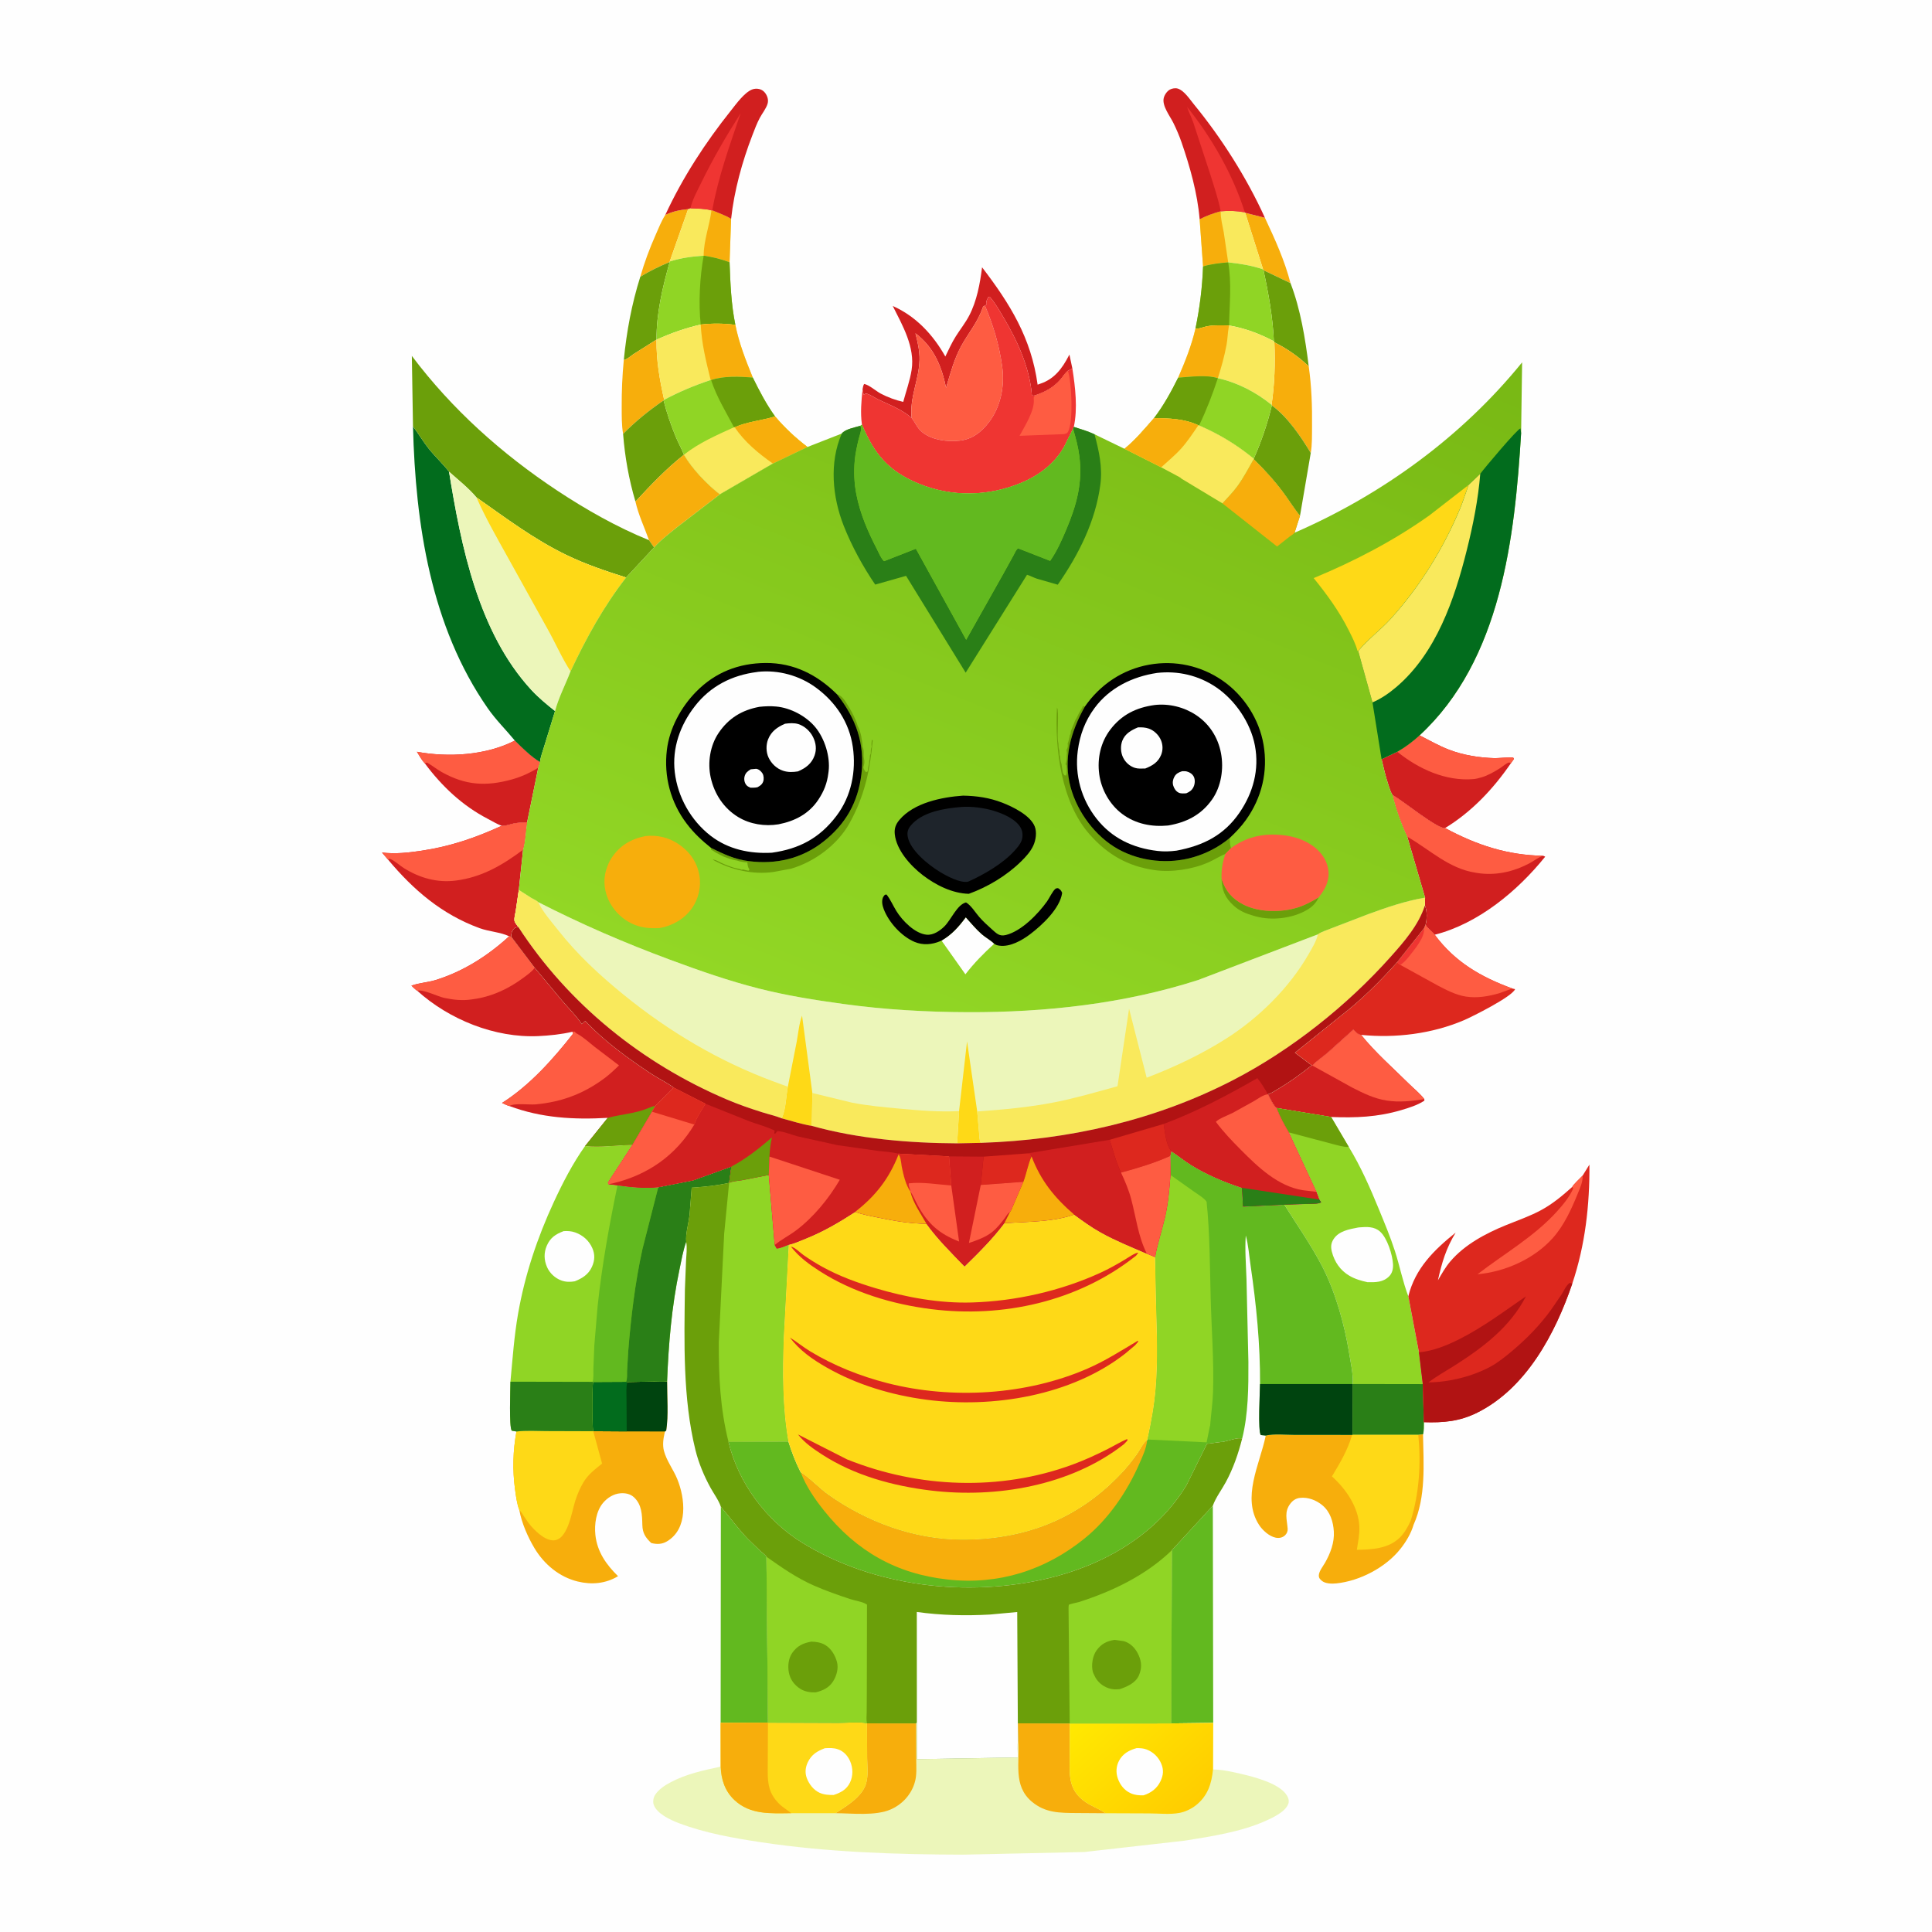 <svg version="1.1" xmlns="http://www.w3.org/2000/svg" style="display: block;" viewBox="0 0 2048 2048" width="1024" height="1024">
<defs>
	<linearGradient id="Gradient1" gradientUnits="userSpaceOnUse" x1="1260.26" y1="1916.98" x2="1159.85" y2="1805.6">
		<stop class="stop0" offset="0" stop-opacity="1" stop-color="rgb(255,205,0)"/>
		<stop class="stop1" offset="1" stop-opacity="1" stop-color="rgb(255,233,1)"/>
	</linearGradient>
	<linearGradient id="Gradient2" gradientUnits="userSpaceOnUse" x1="1288.32" y1="255.381" x2="943.786" y2="1111.79">
		<stop class="stop0" offset="0" stop-opacity="1" stop-color="rgb(120,184,20)"/>
		<stop class="stop1" offset="1" stop-opacity="1" stop-color="rgb(146,215,37)"/>
	</linearGradient>
</defs>
<path transform="translate(0,0)" fill="rgb(254,254,254)" d="M -0 -0 L 2048 0 L 2048 2048 L -0 2048 L -0 -0 z"/>
<path transform="translate(0,0)" fill="rgb(247,174,12)" d="M 1319.98 225.579 L 1340.85 230.85 C 1351.38 253.242 1361.79 276.111 1367.99 300.126 L 1339.35 286.466 L 1338.93 285.53 L 1319.98 225.579 z"/>
<path transform="translate(0,0)" fill="rgb(247,174,12)" d="M 705.266 227.788 C 713.559 223.98 720.442 222.584 729.461 221.672 L 709.923 277.191 L 709.873 277.76 C 699.12 282.246 688.577 287.241 678.711 293.468 C 683.056 278.202 688.669 263.248 695.102 248.748 C 698.232 241.693 701.076 234.285 705.266 227.788 z"/>
<path transform="translate(0,0)" fill="rgb(107,159,10)" d="M 1339.35 286.466 L 1367.99 300.126 C 1378.61 327.721 1383.67 358.983 1387.3 388.29 C 1376.5 378.049 1364.23 369.481 1350.9 362.888 L 1350.37 361.747 C 1349.2 336.3 1344.75 311.321 1339.35 286.466 z"/>
<path transform="translate(0,0)" fill="rgb(107,159,10)" d="M 678.711 293.468 C 688.577 287.241 699.12 282.246 709.873 277.76 C 702.354 304.704 695.816 331.769 695.943 359.978 L 671.349 375.508 C 668.642 377.344 664.27 381.298 661.259 381.599 C 664.2 351.606 669.609 322.239 678.711 293.468 z"/>
<path transform="translate(0,0)" fill="rgb(249,233,92)" d="M 731.878 220.803 C 739.147 221.167 747.173 221.037 754.212 223.016 L 754.991 222.965 C 761.557 225.763 768.965 228.247 775.013 232.015 L 773.373 278.037 C 764.095 274.603 755.693 272.499 745.906 271.049 C 733.322 271.844 722.014 273.438 709.923 277.191 L 729.461 221.672 L 731.878 220.803 z"/>
<path transform="translate(0,0)" fill="rgb(247,174,12)" d="M 754.212 223.016 L 754.991 222.965 C 761.557 225.763 768.965 228.247 775.013 232.015 L 773.373 278.037 C 764.095 274.603 755.693 272.499 745.906 271.049 C 745.926 255.067 752.172 238.896 754.212 223.016 z"/>
<path transform="translate(0,0)" fill="rgb(247,174,12)" d="M 695.943 359.978 C 695.646 382.238 699.236 402.201 704.027 423.811 L 703.42 424.442 C 687.65 435.285 673.987 446.335 660.515 459.937 C 658.879 450.631 659.058 440.558 659.021 431.137 C 658.957 414.491 659.636 398.16 661.259 381.599 C 664.27 381.298 668.642 377.344 671.349 375.508 L 695.943 359.978 z"/>
<path transform="translate(0,0)" fill="rgb(249,233,92)" d="M 1294.01 223.996 C 1302.99 223.134 1310.74 223.531 1319.6 225.055 L 1319.98 225.579 L 1338.93 285.53 C 1326.78 281.394 1314.67 279.436 1301.93 278.115 C 1292.74 278.934 1284.16 279.785 1275.3 282.448 L 1271.66 232.464 C 1278.82 228.749 1286.23 226.046 1294.01 223.996 z"/>
<path transform="translate(0,0)" fill="rgb(247,174,12)" d="M 1271.66 232.464 C 1278.82 228.749 1286.23 226.046 1294.01 223.996 C 1293.85 231.684 1295.86 238.876 1297.24 246.381 L 1301.93 278.115 C 1292.74 278.934 1284.16 279.785 1275.3 282.448 L 1271.66 232.464 z"/>
<path transform="translate(0,0)" fill="rgb(247,174,12)" d="M 1350.9 362.888 C 1364.23 369.481 1376.5 378.049 1387.3 388.29 C 1390.33 409.278 1391.05 431.097 1390.81 452.284 C 1390.7 461.259 1391.02 471.309 1389.46 480.141 C 1378.69 462.384 1365.1 442.218 1348.2 429.731 L 1347.93 429.149 C 1351.09 407.189 1351.92 385.044 1350.9 362.888 z"/>
<path transform="translate(0,0)" fill="rgb(107,159,10)" d="M 1348.2 429.731 C 1365.1 442.218 1378.69 462.384 1389.46 480.141 L 1378.06 546.779 C 1371.58 538.923 1366.16 529.93 1360.04 521.749 C 1350.63 509.149 1340.16 497.71 1328.95 486.719 L 1329.03 486.213 C 1336.97 468.394 1343.73 448.723 1348.2 429.731 z"/>
<path transform="translate(0,0)" fill="rgb(107,159,10)" d="M 703.42 424.442 C 706.831 437.827 711.254 450.764 716.556 463.517 C 719.147 469.747 722.582 475.75 725.015 482.007 C 705.745 497.297 690.295 513.691 673.597 531.651 C 666.626 508.194 662.395 484.342 660.515 459.937 C 673.987 446.335 687.65 435.285 703.42 424.442 z"/>
<path transform="translate(0,0)" fill="rgb(247,174,12)" d="M 725.015 482.007 C 733.949 497.12 749.237 513.289 763.144 523.991 L 717.969 558.671 C 709.49 565.574 700.64 572.139 693.33 580.32 L 687.968 572.611 C 683.123 558.97 676.757 545.862 673.597 531.651 C 690.295 513.691 705.745 497.297 725.015 482.007 z"/>
<path transform="translate(0,0)" fill="rgb(209,31,31)" d="M 914.329 412.785 C 914.698 410.633 914.921 408.925 916 406.994 C 921.412 408 928.53 414.556 933.702 417.278 C 941.215 421.232 949.208 424.123 957.47 426.011 C 960.428 414.855 964.599 403.477 966.357 392.084 C 970.069 368.027 956.773 345.085 946.341 324.317 C 971.005 335.372 988.983 354.67 1002.09 377.912 C 1005.57 370.718 1008.94 363.269 1013.21 356.5 C 1017.81 349.208 1023.28 342.372 1027.29 334.725 C 1035.48 319.113 1038.84 300.685 1041.04 283.348 C 1070.78 322.2 1093.19 358.449 1099.91 407.753 L 1103.02 406.641 C 1117.67 401.766 1126.08 390.417 1133.02 376.996 L 1133.61 375.83 L 1136.77 390.715 L 1131.98 393.027 L 1130.81 394.107 C 1128.18 396.602 1126.38 399.792 1123.99 402.5 C 1116.34 411.17 1107.82 415.467 1097.06 419.182 L 1094.99 419.466 L 1093.78 418.5 C 1091.61 390.051 1078.43 361.101 1064 336.875 C 1059.4 329.156 1055.04 321.284 1049.09 314.5 L 1047.5 315.172 C 1046.37 317.343 1045.41 318.985 1045.43 321.52 L 1045.57 323 L 1044.07 323.936 C 1042.68 324.684 1042.26 324.495 1041.74 326.054 C 1036.65 341.367 1026.42 353.107 1018.85 367 C 1011.36 380.751 1007.36 396.172 1002.87 411.07 C 998.157 388.109 989.882 367.986 970.406 353.335 C 972.778 362.135 974.982 372.317 974.751 381.5 C 974.218 402.682 964.031 421.275 966.4 443.107 C 956.478 434.163 943.09 429.255 931.124 423.506 C 927.182 421.612 923.269 418.74 919.157 417.455 C 917.514 416.941 916.955 417.688 915.5 418.4 L 914.329 412.785 z"/>
<path transform="translate(0,0)" fill="rgb(144,213,37)" d="M 1301.93 278.115 C 1314.67 279.436 1326.78 281.394 1338.93 285.53 L 1339.35 286.466 C 1344.75 311.321 1349.2 336.3 1350.37 361.747 C 1335.25 353.762 1319.74 347.914 1302.86 345.007 C 1295.14 344.901 1287.14 344.472 1279.52 345.86 C 1276.28 346.451 1270.15 349.044 1267.27 348.221 C 1271.82 326.113 1274.43 305.021 1275.3 282.448 C 1284.16 279.785 1292.74 278.934 1301.93 278.115 z"/>
<path transform="translate(0,0)" fill="rgb(107,159,10)" d="M 1301.93 278.115 C 1305.78 300.245 1303.28 322.754 1302.86 345.007 C 1295.14 344.901 1287.14 344.472 1279.52 345.86 C 1276.28 346.451 1270.15 349.044 1267.27 348.221 C 1271.82 326.113 1274.43 305.021 1275.3 282.448 C 1284.16 279.785 1292.74 278.934 1301.93 278.115 z"/>
<path transform="translate(0,0)" fill="rgb(249,233,92)" d="M 1267.27 348.221 C 1270.15 349.044 1276.28 346.451 1279.52 345.86 C 1287.14 344.472 1295.14 344.901 1302.86 345.007 C 1319.74 347.914 1335.25 353.762 1350.37 361.747 L 1350.9 362.888 C 1351.92 385.044 1351.09 407.189 1347.93 429.149 C 1331.36 415.676 1311.87 405.576 1290.98 400.893 C 1278.36 397.036 1261.85 399.536 1248.89 400.374 C 1256.31 383.241 1263.04 366.465 1267.27 348.221 z"/>
<path transform="translate(0,0)" fill="rgb(247,174,12)" d="M 1267.27 348.221 C 1270.15 349.044 1276.28 346.451 1279.52 345.86 C 1287.14 344.472 1295.14 344.901 1302.86 345.007 L 1302.5 346.874 C 1301.39 352.881 1301.34 359.042 1300.26 365.074 C 1298.1 377.103 1294.68 389.253 1290.98 400.893 C 1278.36 397.036 1261.85 399.536 1248.89 400.374 C 1256.31 383.241 1263.04 366.465 1267.27 348.221 z"/>
<path transform="translate(0,0)" fill="rgb(144,213,37)" d="M 709.923 277.191 C 722.014 273.438 733.322 271.844 745.906 271.049 C 755.693 272.499 764.095 274.603 773.373 278.037 C 774.194 300.27 775.034 322.518 779.516 344.377 C 767.047 342.722 755.298 342.659 742.796 344.041 C 726.48 347.743 711.23 353.249 695.943 359.978 C 695.816 331.769 702.354 304.704 709.873 277.76 L 709.923 277.191 z"/>
<path transform="translate(0,0)" fill="rgb(107,159,10)" d="M 745.906 271.049 C 755.693 272.499 764.095 274.603 773.373 278.037 C 774.194 300.27 775.034 322.518 779.516 344.377 C 767.047 342.722 755.298 342.659 742.796 344.041 C 740.295 321.54 741.872 293.302 745.906 271.049 z"/>
<path transform="translate(0,0)" fill="rgb(249,233,92)" d="M 742.796 344.041 C 755.298 342.659 767.047 342.722 779.516 344.377 C 783.461 364.071 790.465 381.703 798 400.235 C 784.012 399.175 767.156 398.331 753.777 402.885 L 753.317 402.816 C 736.094 408.565 720.056 415.259 704.027 423.811 C 699.236 402.201 695.646 382.238 695.943 359.978 C 711.23 353.249 726.48 347.743 742.796 344.041 z"/>
<path transform="translate(0,0)" fill="rgb(247,174,12)" d="M 742.796 344.041 C 755.298 342.659 767.047 342.722 779.516 344.377 C 783.461 364.071 790.465 381.703 798 400.235 C 784.012 399.175 767.156 398.331 753.777 402.885 L 753.317 402.816 C 748.511 383.145 743.769 364.467 742.796 344.041 z"/>
<path transform="translate(0,0)" fill="rgb(144,213,37)" d="M 1248.89 400.374 C 1261.85 399.536 1278.36 397.036 1290.98 400.893 C 1311.87 405.576 1331.36 415.676 1347.93 429.149 L 1348.2 429.731 C 1343.73 448.723 1336.97 468.394 1329.03 486.213 C 1310.76 471.32 1292.78 460.41 1271.08 450.997 L 1270.29 450.827 C 1255.79 443.846 1239.01 443.369 1223.27 443.224 C 1233.53 429.833 1241.36 415.417 1248.89 400.374 z"/>
<path transform="translate(0,0)" fill="rgb(107,159,10)" d="M 1248.89 400.374 C 1261.85 399.536 1278.36 397.036 1290.98 400.893 C 1285.26 418.215 1278.99 434.562 1271.08 450.997 L 1270.29 450.827 C 1255.79 443.846 1239.01 443.369 1223.27 443.224 C 1233.53 429.833 1241.36 415.417 1248.89 400.374 z"/>
<path transform="translate(0,0)" fill="rgb(209,31,31)" d="M 1271.66 232.464 C 1269.43 205.107 1261.35 176.502 1252.41 150.667 C 1250.01 143.749 1247.06 136.903 1243.84 130.334 C 1240.27 123.07 1231.67 112.261 1233.61 103.934 C 1234.39 100.603 1237.03 96.696 1240.05 94.995 C 1242.38 93.688 1246.03 93.089 1248.6 93.928 C 1255.38 96.145 1261.2 105.249 1265.63 110.646 C 1294.99 146.414 1321.83 188.837 1340.85 230.85 L 1319.98 225.579 L 1319.6 225.055 C 1310.74 223.531 1302.99 223.134 1294.01 223.996 C 1286.23 226.046 1278.82 228.749 1271.66 232.464 z"/>
<path transform="translate(0,0)" fill="rgb(239,53,50)" d="M 1294.01 223.996 C 1291.5 211.081 1287.19 198.504 1283.3 185.953 L 1264.95 129.901 C 1262.97 124.277 1260.13 118.958 1258.34 113.32 C 1284.51 145.855 1306.95 185.097 1319.6 225.055 C 1310.74 223.531 1302.99 223.134 1294.01 223.996 z"/>
<path transform="translate(0,0)" fill="rgb(209,31,31)" d="M 705.266 227.788 C 723.511 188.328 747.728 151.127 774.809 117.202 C 780.308 110.313 788.855 98.326 797.024 94.963 C 800.153 93.675 803.929 93.735 807.009 95.172 C 810.343 96.728 812.699 100.252 813.657 103.713 C 814.225 105.767 814.275 107.865 813.67 109.92 C 812.144 115.107 807.981 120.15 805.422 124.954 C 802.291 130.831 799.927 137.185 797.536 143.387 C 786.736 171.397 778.267 202.123 775.013 232.015 C 768.965 228.247 761.557 225.763 754.991 222.965 L 754.212 223.016 C 747.173 221.037 739.147 221.167 731.878 220.803 L 729.461 221.672 C 720.442 222.584 713.559 223.98 705.266 227.788 z"/>
<path transform="translate(0,0)" fill="rgb(239,53,50)" d="M 731.878 220.803 C 733.934 211.623 739.198 202.193 743.322 193.722 C 755.763 168.171 769.92 143.929 785.163 119.951 C 773.591 153.845 761.346 187.554 754.991 222.965 L 754.212 223.016 C 747.173 221.037 739.147 221.167 731.878 220.803 z"/>
<path transform="translate(0,0)" fill="rgb(209,31,31)" d="M 545.76 785.05 C 554.046 793.173 562.47 801.728 572.423 807.804 L 570.593 813.793 L 558.774 871.659 C 554.035 871.874 549.291 872.011 544.629 872.952 C 541.508 873.582 534.766 875.994 531.8 875.375 C 526.879 873.613 521.69 870.404 517 867.966 C 490.088 853.973 468.33 833.449 450.296 809.168 C 446.969 805.705 444.502 800.957 441.922 796.902 C 475.29 803.058 515.101 800.801 545.76 785.05 z"/>
<path transform="translate(0,0)" fill="rgb(254,92,66)" d="M 545.76 785.05 C 554.046 793.173 562.47 801.728 572.423 807.804 L 570.593 813.793 C 561.813 819.236 552.577 823.488 542.608 826.246 C 515.083 833.861 493.317 832.446 468.379 818.488 C 462.935 815.441 458.082 811.474 452.661 808.389 L 450.296 809.168 C 446.969 805.705 444.502 800.957 441.922 796.902 C 475.29 803.058 515.101 800.801 545.76 785.05 z"/>
<path transform="translate(0,0)" fill="rgb(209,31,31)" d="M 1504.82 779.504 C 1514.99 784.674 1525.13 790.509 1535.76 794.619 C 1551.25 800.608 1568.1 803.216 1584.64 803.684 C 1587.43 803.763 1602.64 802.34 1604 803.152 C 1604.46 803.425 1604.58 804.051 1604.87 804.5 L 1601.66 809.029 C 1582.88 836.334 1560.27 860.398 1531.86 877.785 C 1524.08 879.235 1486.34 848.201 1476.23 842.866 C 1474.26 840.177 1472.86 835.354 1471.8 832.164 C 1468.81 823.181 1466.7 814.011 1464.53 804.806 L 1481.17 796.906 C 1489.75 792.05 1497.54 786.11 1504.82 779.504 z"/>
<path transform="translate(0,0)" fill="rgb(254,92,66)" d="M 1504.82 779.504 C 1514.99 784.674 1525.13 790.509 1535.76 794.619 C 1551.25 800.608 1568.1 803.216 1584.64 803.684 C 1587.43 803.763 1602.64 802.34 1604 803.152 C 1604.46 803.425 1604.58 804.051 1604.87 804.5 L 1601.66 809.029 C 1600.94 808.784 1600.26 808.191 1599.5 808.294 C 1597.48 808.567 1592.43 812.824 1590.38 814.126 C 1584.46 817.885 1577.31 822.062 1570.61 823.983 L 1569.22 824.364 C 1566.83 825.046 1564.49 825.667 1562 825.876 C 1532.47 828.367 1503.69 815.088 1481.17 796.906 C 1489.75 792.05 1497.54 786.11 1504.82 779.504 z"/>
<path transform="translate(0,0)" fill="rgb(209,31,31)" d="M 1434.62 1091.39 C 1437.19 1093.77 1439.29 1096.76 1442.83 1097.01 C 1457.68 1115.49 1476.62 1132.08 1493.5 1148.79 C 1498.7 1153.93 1505.46 1159.36 1509.86 1165.14 L 1509.88 1166.77 C 1502.57 1171.56 1493.6 1174.32 1485.26 1176.79 C 1460.25 1184.2 1436.93 1185.08 1411.07 1184.06 L 1353.11 1174.51 C 1349.4 1171.42 1346.28 1164.19 1344.05 1159.95 C 1347.86 1158.88 1352.14 1155.85 1355.58 1153.82 C 1367.74 1146.63 1379.43 1138.11 1390.45 1129.3 L 1391.13 1129.5 C 1395.6 1124.73 1401.95 1120.47 1407 1116.21 L 1434.62 1091.39 z"/>
<path transform="translate(0,0)" fill="rgb(254,92,66)" d="M 1434.62 1091.39 C 1437.19 1093.77 1439.29 1096.76 1442.83 1097.01 C 1457.68 1115.49 1476.62 1132.08 1493.5 1148.79 C 1498.7 1153.93 1505.46 1159.36 1509.86 1165.14 C 1496.39 1167.2 1483.35 1168.73 1469.76 1166.6 C 1456.61 1164.53 1444.88 1158.76 1433.18 1152.76 L 1391.13 1129.5 C 1395.6 1124.73 1401.95 1120.47 1407 1116.21 L 1434.62 1091.39 z"/>
<path transform="translate(0,0)" fill="rgb(254,92,66)" d="M 966.4 443.107 C 964.031 421.275 974.218 402.682 974.751 381.5 C 974.982 372.317 972.778 362.135 970.406 353.335 C 989.882 367.986 998.157 388.109 1002.87 411.07 C 1007.36 396.172 1011.36 380.751 1018.85 367 C 1026.42 353.107 1036.65 341.367 1041.74 326.054 C 1042.26 324.495 1042.68 324.684 1044.07 323.936 C 1053.02 345.043 1059.29 366.151 1062.39 388.867 C 1065.17 409.216 1060.8 431.255 1048.23 447.691 C 1040.31 458.032 1030.64 465.607 1017.33 467.103 C 1004.4 468.557 987.78 466.518 977.5 458.041 C 971.98 453.489 970.536 448.274 966.4 443.107 z"/>
<path transform="translate(0,0)" fill="rgb(98,185,31)" d="M 1242.18 1643.33 L 1285.65 1596.12 L 1286.05 1826.34 L 1241.59 1826.89 L 1242.18 1643.33 z"/>
<path transform="translate(0,0)" fill="rgb(209,31,31)" d="M 1476.23 842.866 C 1486.34 848.201 1524.08 879.235 1531.86 877.785 C 1565.12 895.741 1597.77 906.578 1635.89 907.151 L 1637.98 908.088 C 1608.62 944.606 1566.91 979.182 1520.85 990.861 C 1517.78 986.934 1513.89 984.996 1511.1 980.338 C 1512.75 974.749 1512.94 965.199 1510.38 959.948 L 1510.65 951.519 L 1491.74 886.923 C 1485.37 873.209 1479.78 857.552 1476.23 842.866 z"/>
<path transform="translate(0,0)" fill="rgb(254,92,66)" d="M 1476.23 842.866 C 1486.34 848.201 1524.08 879.235 1531.86 877.785 C 1565.12 895.741 1597.77 906.578 1635.89 907.151 C 1630.44 908.833 1626.19 912.574 1621.14 915.222 C 1603.8 924.302 1585.08 928.488 1565.58 925.351 L 1564 925.084 C 1535.72 920.659 1515.66 900.686 1491.74 886.923 C 1485.37 873.209 1479.78 857.552 1476.23 842.866 z"/>
<path transform="translate(0,0)" fill="rgb(98,185,31)" d="M 764.142 1597.3 C 774.028 1608.72 782.58 1620.87 793.178 1631.73 L 806.193 1644.28 C 808.133 1646.03 811.227 1648.05 812.473 1650.23 L 814.067 1826.1 L 763.903 1826.29 L 764.142 1597.3 z"/>
<path transform="translate(0,0)" fill="rgb(209,31,31)" d="M 531.8 875.375 C 534.766 875.994 541.508 873.582 544.629 872.952 C 549.291 872.011 554.035 871.874 558.774 871.659 C 557.413 880.848 557.029 892.01 554.504 900.748 L 549.954 943.373 L 546.687 965.773 C 546.219 968.734 545.007 972.829 545.315 975.711 C 545.551 977.925 548.127 980.806 549.419 982.598 C 545.657 983.622 545.018 983.516 543.038 987.136 C 541.926 989.171 542.014 990.804 542.011 993.066 L 539.747 992.487 C 530.714 988.139 518.272 987.488 508.5 983.927 C 468.441 969.332 438.271 943.437 411.284 911.161 L 404.928 903.717 C 419.136 905.415 432.538 903.92 446.596 901.84 C 477.229 897.307 503.818 888.191 531.8 875.375 z"/>
<path transform="translate(0,0)" fill="rgb(254,92,66)" d="M 531.8 875.375 C 534.766 875.994 541.508 873.582 544.629 872.952 C 549.291 872.011 554.035 871.874 558.774 871.659 C 557.413 880.848 557.029 892.01 554.504 900.748 C 532.563 917.14 510.674 929.972 483.088 933.449 C 463.405 935.929 445.058 930.743 428.338 920.372 C 423.652 917.465 419.043 912.868 414.058 910.7 C 412.555 910.047 413.09 910.292 411.284 911.161 L 404.928 903.717 C 419.136 905.415 432.538 903.92 446.596 901.84 C 477.229 897.307 503.818 888.191 531.8 875.375 z"/>
<path transform="translate(0,0)" fill="rgb(144,213,37)" d="M 753.777 402.885 C 767.156 398.331 784.012 399.175 798 400.235 C 805.142 414.727 812.157 428.253 821.617 441.433 C 832.201 453.799 842.988 463.957 855.979 473.819 L 819.272 491.389 L 763.144 523.991 C 749.237 513.289 733.949 497.12 725.015 482.007 C 722.582 475.75 719.147 469.747 716.556 463.517 C 711.254 450.764 706.831 437.827 703.42 424.442 L 704.027 423.811 C 720.056 415.259 736.094 408.565 753.317 402.816 L 753.777 402.885 z"/>
<path transform="translate(0,0)" fill="rgb(107,159,10)" d="M 753.777 402.885 C 767.156 398.331 784.012 399.175 798 400.235 C 805.142 414.727 812.157 428.253 821.617 441.433 C 807.641 445.808 792.226 446.858 778.788 452.921 L 778.051 452.902 C 769.268 436.217 759.759 420.988 753.777 402.885 z"/>
<path transform="translate(0,0)" fill="rgb(249,233,92)" d="M 821.617 441.433 C 832.201 453.799 842.988 463.957 855.979 473.819 L 819.272 491.389 L 763.144 523.991 C 749.237 513.289 733.949 497.12 725.015 482.007 C 740.891 469.427 759.773 461.235 778.051 452.902 L 778.788 452.921 C 792.226 446.858 807.641 445.808 821.617 441.433 z"/>
<path transform="translate(0,0)" fill="rgb(247,174,12)" d="M 821.617 441.433 C 832.201 453.799 842.988 463.957 855.979 473.819 L 819.272 491.389 C 803.79 480.456 789.508 468.726 778.788 452.921 C 792.226 446.858 807.641 445.808 821.617 441.433 z"/>
<path transform="translate(0,0)" fill="rgb(221,40,30)" d="M 1511.1 980.338 C 1513.89 984.996 1517.78 986.934 1520.85 990.861 C 1542.4 1019.87 1569.73 1035.59 1603.08 1047.85 L 1606.06 1048.54 C 1602.84 1056.64 1560.21 1077.88 1551.98 1081.4 C 1518.15 1095.88 1479.38 1100.68 1442.83 1097.01 C 1439.29 1096.76 1437.19 1093.77 1434.62 1091.39 L 1407 1116.21 C 1401.95 1120.47 1395.6 1124.73 1391.13 1129.5 L 1390.45 1129.3 L 1372.61 1115.96 L 1421.39 1076.71 C 1443.14 1059.98 1462.56 1040.59 1480.86 1020.19 L 1509.52 984.029 L 1511.1 980.338 z"/>
<path transform="translate(0,0)" fill="rgb(254,92,66)" d="M 1511.1 980.338 C 1513.89 984.996 1517.78 986.934 1520.85 990.861 C 1542.4 1019.87 1569.73 1035.59 1603.08 1047.85 L 1589.17 1052.9 C 1577.67 1056.2 1565.81 1058.28 1553.84 1056.4 C 1543.14 1054.71 1533.38 1049.53 1523.89 1044.58 L 1484.43 1022.84 L 1480.86 1020.19 L 1509.52 984.029 L 1511.1 980.338 z"/>
<path transform="translate(0,0)" fill="rgb(239,53,50)" d="M 1509.52 984.029 C 1510.68 993.214 1499.86 1005.96 1494.21 1013.17 C 1491.26 1016.93 1488.46 1020.19 1484.43 1022.84 L 1480.86 1020.19 L 1509.52 984.029 z"/>
<path transform="translate(0,0)" fill="rgb(2,108,29)" d="M 437.786 451.996 C 443.691 459.799 448.568 468.235 454.709 475.879 C 461.425 484.238 469.438 491.62 476.011 500.038 C 488.8 579.146 507.074 670.379 563.226 731.328 C 570.815 739.565 579.614 746.786 588.37 753.745 L 576.946 790.923 C 575.366 796.216 573.021 802.319 572.423 807.804 C 562.47 801.728 554.046 793.173 545.76 785.05 C 536.259 773.501 525.734 763.263 517.119 750.9 C 456.632 664.098 440.401 555.491 437.786 451.996 z"/>
<path transform="translate(0,0)" fill="rgb(107,159,10)" d="M 437.786 451.996 L 436.568 377.285 C 479.06 433.84 532.127 481.319 590.975 520.227 C 621.151 540.177 654.368 559.022 687.968 572.611 L 693.33 580.32 L 663.656 612.211 C 641.75 605.23 620.766 598.242 600 588.152 C 565.568 571.423 536.212 549.164 505.12 527.357 C 496.871 517.471 485.649 508.642 476.011 500.038 C 469.438 491.62 461.425 484.238 454.709 475.879 C 448.568 468.235 443.691 459.799 437.786 451.996 z"/>
<path transform="translate(0,0)" fill="rgb(239,53,50)" d="M 1044.07 323.936 L 1045.57 323 L 1045.43 321.52 C 1045.41 318.985 1046.37 317.343 1047.5 315.172 L 1049.09 314.5 C 1055.04 321.284 1059.4 329.156 1064 336.875 C 1078.43 361.101 1091.61 390.051 1093.78 418.5 L 1094.99 419.466 L 1097.06 419.182 C 1107.82 415.467 1116.34 411.17 1123.99 402.5 C 1126.38 399.792 1128.18 396.602 1130.81 394.107 L 1131.98 393.027 L 1136.77 390.715 C 1139.83 410.193 1142.55 433.157 1138.28 452.502 L 1137.52 454.541 L 1131.23 467.005 C 1122.11 488.316 1103.32 503.261 1082.33 511.94 C 1047.33 526.405 1008.45 527.062 973.362 512.5 C 941.67 499.348 926.71 481.283 913.697 450.142 L 913.642 449.718 C 911.901 437.463 913.093 425.033 914.329 412.785 L 915.5 418.4 C 916.955 417.688 917.514 416.941 919.157 417.455 C 923.269 418.74 927.182 421.612 931.124 423.506 C 943.09 429.255 956.478 434.163 966.4 443.107 C 970.536 448.274 971.98 453.489 977.5 458.041 C 987.78 466.518 1004.4 468.557 1017.33 467.103 C 1030.64 465.607 1040.31 458.032 1048.23 447.691 C 1060.8 431.255 1065.17 409.216 1062.39 388.867 C 1059.29 366.151 1053.02 345.043 1044.07 323.936 z"/>
<path transform="translate(0,0)" fill="rgb(254,92,66)" d="M 1131.98 393.027 C 1136.02 404.697 1137.93 446.32 1132.33 457.383 C 1131.14 459.719 1130.35 459.355 1127.99 460.171 L 1080.72 461.992 C 1086.34 451.621 1096.98 435.109 1095.86 423.097 C 1095.65 420.906 1095.97 421.011 1097.06 419.182 C 1107.82 415.467 1116.34 411.17 1123.99 402.5 C 1126.38 399.792 1128.18 396.602 1130.81 394.107 L 1131.98 393.027 z"/>
<path transform="translate(0,0)" fill="rgb(236,246,186)" d="M 476.011 500.038 C 485.649 508.642 496.871 517.471 505.12 527.357 C 536.212 549.164 565.568 571.423 600 588.152 C 620.766 598.242 641.75 605.23 663.656 612.211 C 639.703 642.975 621.391 676.411 604.798 711.613 C 599.608 725.294 592.038 739.687 588.37 753.745 C 579.614 746.786 570.815 739.565 563.226 731.328 C 507.074 670.379 488.8 579.146 476.011 500.038 z"/>
<path transform="translate(0,0)" fill="rgb(254,217,23)" d="M 505.12 527.357 C 536.212 549.164 565.568 571.423 600 588.152 C 620.766 598.242 641.75 605.23 663.656 612.211 C 639.703 642.975 621.391 676.411 604.798 711.613 C 595.508 697.421 588.478 680.862 580.028 666 L 538.927 591.964 C 527.119 570.618 514.956 549.693 505.12 527.357 z"/>
<path transform="translate(0,0)" fill="rgb(247,174,12)" d="M 1503.44 1520.79 L 1508.46 1520.36 C 1509.03 1551.9 1511.76 1586.64 1498.48 1616.25 C 1495.74 1625.61 1490.44 1634.42 1484.39 1642.02 C 1468.81 1661.6 1441.6 1675.83 1416.7 1678.46 C 1411.98 1678.96 1404.89 1678.88 1401.16 1675.67 C 1399.23 1674.01 1397.96 1672.77 1398.01 1670 C 1398.09 1665.7 1402.4 1660.39 1404.5 1656.73 C 1410.23 1646.73 1414.64 1635.15 1413.92 1623.47 C 1413.28 1613.03 1410.08 1602.55 1401.78 1595.64 C 1395.26 1590.21 1386.56 1586.85 1378 1587.82 C 1373.84 1588.3 1370.6 1590.39 1368.03 1593.65 C 1361.03 1602.53 1364.23 1610.59 1364.97 1620.5 C 1365.16 1623.1 1364.19 1625.5 1362.34 1627.34 C 1359.67 1630 1356.02 1630.7 1352.39 1630.02 C 1345.49 1628.7 1338.27 1622.1 1334.57 1616.33 C 1316.13 1587.6 1335.19 1552.49 1341.47 1523.08 L 1341.76 1521.72 C 1350.67 1519.72 1362.08 1520.96 1371.3 1520.96 L 1433.32 1521.02 L 1433.84 1520.74 L 1503.44 1520.79 z"/>
<path transform="translate(0,0)" fill="rgb(254,217,23)" d="M 1433.84 1520.74 L 1503.44 1520.79 C 1506.44 1551.26 1504.52 1582.96 1495.37 1612.2 C 1492.32 1618.54 1489.22 1624.46 1484.24 1629.51 C 1472.27 1641.65 1454.4 1642.68 1438.31 1642.84 C 1439.57 1634.46 1441.36 1626.55 1440.95 1618 C 1439.97 1597.5 1426.72 1578.3 1411.91 1565.05 C 1420.7 1550.43 1428.39 1537.58 1433.32 1521.02 L 1433.84 1520.74 z"/>
<path transform="translate(0,0)" fill="rgb(209,31,31)" d="M 539.747 992.487 L 542.011 993.066 L 566.812 1025.87 L 595.445 1060.21 C 602.614 1068.7 610.591 1076.3 616.779 1085.59 L 620.336 1082.25 C 640.671 1103.83 666.026 1122.12 690.719 1138.49 C 698.278 1143.5 706.985 1147.46 714.138 1152.89 L 694.694 1172.38 L 691.148 1178.47 L 670.356 1213.7 C 653.727 1213.89 636.795 1216.63 620.199 1214.86 L 644.211 1184.97 C 608.408 1187 573.977 1185.18 540.019 1172.46 C 537.282 1171.71 534.768 1170.35 532.201 1169.16 C 561.635 1150.49 586.085 1122.97 607.459 1095.82 L 606.837 1093.69 C 595.333 1096.42 582.398 1097.77 570.577 1098.31 C 524.535 1100.4 476.041 1080.74 442.226 1050.19 C 441.472 1050.08 436.971 1045.61 436.121 1044.86 C 443.878 1041.89 453.303 1041.49 461.472 1038.98 C 490.887 1029.95 517.186 1013.19 539.747 992.487 z"/>
<path transform="translate(0,0)" fill="rgb(107,159,10)" d="M 644.211 1184.97 C 658.293 1181.15 673.294 1180.48 686.832 1174.8 C 689.545 1173.66 691.69 1172.6 694.694 1172.38 L 691.148 1178.47 L 670.356 1213.7 C 653.727 1213.89 636.795 1216.63 620.199 1214.86 L 644.211 1184.97 z"/>
<path transform="translate(0,0)" fill="rgb(254,92,66)" d="M 539.747 992.487 L 542.011 993.066 L 566.812 1025.87 C 563.659 1030.23 558.999 1033.36 554.717 1036.56 C 540.108 1047.45 522.986 1055.74 504.906 1058.69 L 499.949 1059.44 C 490.224 1060.91 480.54 1059.88 471.005 1057.84 C 463.526 1056.25 449.231 1048.65 442.226 1050.19 C 441.472 1050.08 436.971 1045.61 436.121 1044.86 C 443.878 1041.89 453.303 1041.49 461.472 1038.98 C 490.887 1029.95 517.186 1013.19 539.747 992.487 z"/>
<path transform="translate(0,0)" fill="rgb(254,92,66)" d="M 606.837 1093.69 L 609.16 1093.56 L 610.5 1095.04 L 612.657 1096.3 C 618.887 1099.9 624.553 1105.07 630.18 1109.57 L 656.195 1129.39 C 651.262 1134.16 646.463 1138.7 640.968 1142.83 C 625.136 1154.71 607.656 1163.15 588.291 1167.48 C 581.589 1168.97 574.602 1170.09 567.759 1170.69 C 560.91 1171.29 545.053 1169 540.019 1172.46 C 537.282 1171.71 534.768 1170.35 532.201 1169.16 C 561.635 1150.49 586.085 1122.97 607.459 1095.82 L 606.837 1093.69 z"/>
<path transform="translate(0,0)" fill="rgb(247,174,12)" d="M 664.953 1465.01 L 693.46 1464.46 C 697.781 1464.43 702.977 1465 707.139 1464.3 C 707.027 1481.01 708.751 1500.08 706.201 1516.46 L 704.924 1517.44 L 704.57 1518.89 C 703.117 1524.96 702.184 1531.76 703.789 1537.91 C 706.549 1548.47 713.705 1557.62 717.851 1567.68 C 726.438 1588.51 729.588 1620.54 707 1633.92 C 701.618 1637.11 696.223 1637.18 690.317 1635.65 C 684.102 1629.71 681.116 1625.09 680.909 1616.48 C 680.654 1605.91 680.44 1594.96 672.031 1587.16 C 668.078 1583.49 662.714 1582.51 657.483 1582.96 C 650.399 1583.56 643.821 1587.72 639.295 1593.09 C 631.808 1601.97 629.936 1615.91 631.137 1627.13 C 633.048 1644.97 642.664 1658.61 655.151 1670.81 C 642.044 1678.76 627.202 1680.08 612.425 1676.47 C 592.847 1671.68 576.836 1658.28 566.554 1641.11 C 559.448 1629.24 552.949 1614.33 550.482 1600.69 C 547.929 1593.92 546.906 1585.86 545.947 1578.72 C 543.164 1557.99 543.741 1537.97 547.442 1517.45 C 557.746 1516.14 568.834 1516.93 579.243 1516.96 L 628.872 1517.12 C 627.669 1508.37 628.123 1499.19 628.115 1490.36 C 628.108 1481.97 627.64 1473.27 628.785 1464.97 L 663.698 1464.79 L 664.953 1465.01 z"/>
<path transform="translate(0,0)" fill="rgb(0,68,15)" d="M 664.953 1465.01 L 693.46 1464.46 C 697.781 1464.43 702.977 1465 707.139 1464.3 C 707.027 1481.01 708.751 1500.08 706.201 1516.46 L 704.924 1517.44 L 664.326 1517.35 L 628.872 1517.12 C 627.669 1508.37 628.123 1499.19 628.115 1490.36 C 628.108 1481.97 627.64 1473.27 628.785 1464.97 L 663.698 1464.79 L 664.953 1465.01 z"/>
<path transform="translate(0,0)" fill="rgb(2,108,29)" d="M 628.785 1464.97 L 663.698 1464.79 L 664.953 1465.01 C 663.507 1470.85 664.131 1477.45 664.126 1483.48 L 664.326 1517.35 L 628.872 1517.12 C 627.669 1508.37 628.123 1499.19 628.115 1490.36 C 628.108 1481.97 627.64 1473.27 628.785 1464.97 z"/>
<path transform="translate(0,0)" fill="rgb(254,217,23)" d="M 547.442 1517.45 C 557.746 1516.14 568.834 1516.93 579.243 1516.96 L 628.872 1517.12 L 638.245 1551.46 C 630.789 1557.43 623.483 1562.91 618.5 1571.25 C 614.824 1577.4 611.973 1584.13 609.781 1590.94 C 606.063 1602.48 601.844 1634.02 585.648 1632.81 C 576.21 1632.11 566.166 1621.87 560.534 1614.8 L 555.49 1607.5 C 553.986 1605.11 552.608 1602.58 550.482 1600.69 C 547.929 1593.92 546.906 1585.86 545.947 1578.72 C 543.164 1557.99 543.741 1537.97 547.442 1517.45 z"/>
<path transform="translate(0,0)" fill="rgb(144,213,37)" d="M 1353.11 1174.51 L 1411.07 1184.06 L 1429.8 1215.83 C 1442.54 1236.74 1452.48 1259.37 1461.74 1281.99 C 1467.72 1296.57 1473.85 1311.18 1478.68 1326.19 C 1483.79 1342.05 1486.95 1358.58 1492.89 1374.15 L 1504.13 1433.51 L 1508.19 1467.22 L 1509.35 1507.58 C 1509.18 1511.52 1509.59 1516.64 1508.46 1520.36 L 1503.44 1520.79 L 1433.84 1520.74 L 1433.96 1467.11 C 1434.6 1456.82 1431.71 1444 1430.05 1433.78 C 1425.11 1403.36 1415.44 1368.99 1401.18 1341.64 C 1389.43 1319.13 1374.88 1298.5 1361.44 1277.02 L 1389.1 1276.1 C 1392.72 1275.93 1397.28 1276.35 1400.5 1274.54 L 1398.57 1271.61 L 1395.42 1263.41 L 1366.08 1200.34 C 1361.3 1192.26 1356.46 1183.28 1353.11 1174.51 z"/>
<path transform="translate(0,0)" fill="rgb(107,159,10)" d="M 1353.11 1174.51 L 1411.07 1184.06 L 1429.8 1215.83 C 1423.69 1215.99 1417.78 1213.94 1411.89 1212.51 L 1366.08 1200.34 C 1361.3 1192.26 1356.46 1183.28 1353.11 1174.51 z"/>
<path transform="translate(0,0)" fill="rgb(254,254,254)" d="M 1439.51 1301.24 L 1441.03 1301.06 C 1448.76 1300.41 1456.78 1300.04 1462.89 1305.5 C 1470.56 1312.34 1476.1 1330.15 1476.65 1340 C 1476.91 1344.76 1475.99 1349.52 1472.53 1352.97 C 1466.06 1359.44 1458.15 1359.3 1449.7 1359.19 C 1442.82 1357.67 1436.59 1355.95 1430.42 1352.35 C 1420.81 1346.75 1414.59 1337.66 1411.86 1326.99 C 1410.54 1321.81 1410.8 1317.78 1413.83 1313.23 C 1419.37 1304.9 1430.39 1302.99 1439.51 1301.24 z"/>
<path transform="translate(0,0)" fill="rgb(42,127,23)" d="M 1508.19 1467.22 L 1509.35 1507.58 C 1509.18 1511.52 1509.59 1516.64 1508.46 1520.36 L 1503.44 1520.79 L 1433.84 1520.74 L 1433.96 1467.11 L 1508.19 1467.22 z"/>
<path transform="translate(0,0)" fill="rgb(221,40,30)" d="M 1677.64 1246.2 L 1684.85 1234.56 C 1685.16 1277.45 1680.4 1319.88 1666.67 1360.73 C 1648.75 1413.49 1617.89 1471.67 1565.84 1497.51 C 1547.06 1506.83 1530 1508.25 1509.35 1507.58 L 1508.19 1467.22 L 1504.13 1433.51 L 1492.89 1374.15 C 1500.16 1344.54 1520.08 1325.05 1543.07 1306.6 C 1532.92 1323.22 1528.45 1338.31 1524.25 1357.2 C 1528.23 1350.37 1532.16 1343.32 1537.3 1337.27 C 1552.62 1319.23 1575.05 1307.39 1596.65 1298.6 C 1609.25 1293.47 1622.03 1289.13 1634.01 1282.58 C 1646.13 1275.97 1656.52 1267.25 1666.74 1258.08 C 1667.14 1256.26 1675.92 1248.05 1677.64 1246.2 z"/>
<path transform="translate(0,0)" fill="rgb(254,92,66)" d="M 1677.64 1246.2 C 1678.06 1252.75 1674.92 1259.25 1672.5 1265.24 C 1665.92 1281.57 1657.93 1299.05 1646.12 1312.27 C 1626.3 1334.48 1595.65 1348.09 1566.2 1350.77 C 1594.42 1329.04 1626.23 1310.95 1650.33 1284.32 C 1657.01 1276.93 1663.48 1269.11 1667.62 1259.99 L 1666.74 1258.08 C 1667.14 1256.26 1675.92 1248.05 1677.64 1246.2 z"/>
<path transform="translate(0,0)" fill="rgb(177,19,19)" d="M 1504.13 1433.51 C 1518.91 1432.25 1533.85 1426.18 1547 1419.54 C 1572.42 1406.73 1594.22 1390.17 1617.55 1374.18 C 1600.9 1406.5 1572.68 1427.91 1542.6 1447.1 C 1533.12 1453.15 1523.2 1458.54 1514.28 1465.38 C 1536.31 1465.14 1560.3 1459.22 1579.76 1448.81 C 1588.23 1444.28 1596.15 1437.79 1603.47 1431.62 C 1618.57 1418.91 1632.51 1404.55 1644.12 1388.55 L 1655.43 1372.02 C 1657.99 1367.94 1660.07 1362.65 1664.05 1359.83 L 1666.67 1360.73 C 1648.75 1413.49 1617.89 1471.67 1565.84 1497.51 C 1547.06 1506.83 1530 1508.25 1509.35 1507.58 L 1508.19 1467.22 L 1504.13 1433.51 z"/>
<path transform="translate(0,0)" fill="rgb(144,213,37)" d="M 620.199 1214.86 C 636.795 1216.63 653.727 1213.89 670.356 1213.7 L 644.392 1253.59 L 645.022 1255.34 L 654.589 1256.52 C 668.688 1258.58 683.532 1259.96 697.771 1258.54 L 734.553 1251.28 L 775.382 1236.55 L 772.904 1253.83 C 759.759 1256.82 746.631 1258.07 733.206 1258.96 L 730.893 1288.39 C 729.855 1296.63 726.514 1308.43 727.393 1316.29 C 724.039 1325.63 722.256 1336.29 720.205 1346.01 C 711.968 1385.06 708.694 1424.5 707.139 1464.3 C 702.977 1465 697.781 1464.43 693.46 1464.46 L 664.953 1465.01 L 663.698 1464.79 L 628.785 1464.97 C 627.64 1473.27 628.108 1481.97 628.115 1490.36 C 628.123 1499.19 627.669 1508.37 628.872 1517.12 L 579.243 1516.96 C 568.834 1516.93 557.746 1516.14 547.442 1517.45 L 542.5 1516.6 C 539.461 1512.74 541.04 1472.74 541.079 1464.65 C 543.378 1440.32 544.985 1416.5 549.224 1392.34 C 556.422 1351.32 569.587 1311.98 587.044 1274.26 C 596.428 1253.99 607.222 1233.07 620.199 1214.86 z"/>
<path transform="translate(0,0)" fill="rgb(254,254,254)" d="M 597.466 1305.06 C 601.649 1304.76 605.794 1305.02 609.764 1306.45 C 617.877 1309.36 624.351 1315.06 627.857 1323 C 630.851 1329.78 630.517 1336.11 627.526 1342.79 C 623.871 1350.95 617.291 1355.04 609.312 1358.23 C 604.293 1359.08 599.755 1359.07 594.928 1357.31 C 588.325 1354.89 582.654 1349.54 579.846 1343.09 C 576.612 1335.66 576.386 1327.94 579.639 1320.47 C 583.39 1311.86 589.051 1308.25 597.466 1305.06 z"/>
<path transform="translate(0,0)" fill="rgb(42,127,23)" d="M 541.079 1464.65 L 628.174 1464.82 L 628.785 1464.97 C 627.64 1473.27 628.108 1481.97 628.115 1490.36 C 628.123 1499.19 627.669 1508.37 628.872 1517.12 L 579.243 1516.96 C 568.834 1516.93 557.746 1516.14 547.442 1517.45 L 542.5 1516.6 C 539.461 1512.74 541.04 1472.74 541.079 1464.65 z"/>
<path transform="translate(0,0)" fill="rgb(98,185,31)" d="M 654.589 1256.52 C 668.688 1258.58 683.532 1259.96 697.771 1258.54 L 681.039 1324 C 673.179 1359.78 668.866 1396.02 665.933 1432.5 L 664.718 1453.47 C 664.613 1457.12 665.054 1461.42 663.698 1464.79 L 628.785 1464.97 L 628.174 1464.82 C 629.479 1460.61 628.902 1455.51 628.99 1451.07 L 629.984 1426.5 L 633.506 1384.56 C 638.017 1341.77 645.83 1298.63 654.589 1256.52 z"/>
<path transform="translate(0,0)" fill="rgb(42,127,23)" d="M 734.553 1251.28 L 775.382 1236.55 L 772.904 1253.83 C 759.759 1256.82 746.631 1258.07 733.206 1258.96 L 730.893 1288.39 C 729.855 1296.63 726.514 1308.43 727.393 1316.29 C 724.039 1325.63 722.256 1336.29 720.205 1346.01 C 711.968 1385.06 708.694 1424.5 707.139 1464.3 C 702.977 1465 697.781 1464.43 693.46 1464.46 L 664.953 1465.01 L 663.698 1464.79 C 665.054 1461.42 664.613 1457.12 664.718 1453.47 L 665.933 1432.5 C 668.866 1396.02 673.179 1359.78 681.039 1324 L 697.771 1258.54 L 734.553 1251.28 z"/>
<path transform="translate(0,0)" fill="rgb(236,246,186)" d="M 763.903 1826.29 L 814.067 1826.1 L 888.911 1826.38 C 897.744 1826.4 910.678 1824.78 919.042 1826.83 L 971.065 1826.9 L 971.915 1825.59 L 971.991 1864.81 L 1078.96 1862.98 C 1078.95 1856.7 1078.45 1849.92 1079.18 1843.71 L 1078.95 1826.81 L 1133.93 1826.95 L 1241.59 1826.89 L 1286.05 1826.34 L 1285.85 1875.75 C 1295.42 1875.8 1305.31 1878 1314.61 1880.17 C 1328.99 1883.52 1356.92 1890.32 1364.57 1903.9 C 1366.01 1906.45 1366.66 1909.41 1365.61 1912.26 C 1362.51 1920.63 1349.26 1926.78 1341.47 1930.27 C 1315.61 1941.86 1283.92 1946.71 1256 1951.16 L 1149.24 1963.23 L 1020.79 1966.02 C 949.247 1965.81 877.176 1963.5 806.34 1952.79 C 777.026 1948.35 747.282 1943.13 719.463 1932.56 C 710.624 1929.2 695.871 1922.45 692.835 1912.69 C 691.858 1909.55 692.755 1905.22 694.5 1902.54 C 698.196 1896.86 704.604 1892.64 710.467 1889.5 C 727.506 1880.37 745.293 1876.76 763.976 1872.66 L 763.903 1826.29 z"/>
<path transform="translate(0,0)" fill="rgb(247,174,12)" d="M 919.042 1826.83 L 971.065 1826.9 L 971.232 1864.3 C 971.201 1872.68 972.161 1882.04 969.5 1890.04 L 968.979 1891.63 C 964.948 1903.4 955.872 1912.94 944.5 1917.95 C 927.969 1925.22 903.646 1922.15 885.688 1922.05 C 893.556 1916.89 901.708 1912.03 908.442 1905.4 C 912.742 1901.16 916.534 1896.18 918.174 1890.27 C 920.55 1881.71 919.335 1872.55 919.2 1863.79 L 919.042 1826.83 z"/>
<path transform="translate(0,0)" fill="rgb(247,174,12)" d="M 1078.95 1826.81 L 1133.93 1826.95 L 1133.97 1861.13 C 1134.02 1877.29 1131.91 1892.64 1144.38 1905.08 C 1153.11 1913.8 1162.35 1915.55 1171.93 1922.1 L 1141.13 1921.89 C 1123.38 1921.72 1108.22 1921.93 1093.87 1909.92 C 1073.45 1892.83 1081.3 1868.27 1079.31 1845.09 L 1079.18 1843.71 L 1078.95 1826.81 z"/>
<path transform="translate(0,0)" fill="url(#Gradient1)" d="M 1286.05 1826.34 L 1285.85 1875.75 C 1284.3 1891.09 1280.07 1904.04 1267.5 1913.86 C 1262.69 1917.62 1256.25 1920.65 1250.22 1921.76 C 1240.05 1923.64 1228.94 1922.31 1218.61 1922.28 L 1171.93 1922.1 C 1162.35 1915.55 1153.11 1913.8 1144.38 1905.08 C 1131.91 1892.64 1134.02 1877.29 1133.97 1861.13 L 1133.93 1826.95 L 1241.59 1826.89 L 1286.05 1826.34 z"/>
<path transform="translate(0,0)" fill="rgb(254,254,254)" d="M 1204.75 1853.1 C 1208.52 1853.05 1211.93 1853.19 1215.5 1854.55 C 1222.5 1857.21 1228.02 1862.58 1230.94 1869.5 C 1233.7 1876.07 1233.26 1881.63 1230.23 1888.04 C 1226.48 1895.95 1220.26 1900.48 1212.15 1903.13 C 1207.26 1903.21 1203.16 1902.93 1198.63 1900.93 C 1191.83 1897.94 1187.19 1891.94 1184.85 1885 C 1182.77 1878.84 1183.15 1872.28 1186.21 1866.48 C 1190.19 1858.93 1196.87 1855.34 1204.75 1853.1 z"/>
<path transform="translate(0,0)" fill="rgb(254,217,23)" d="M 763.903 1826.29 L 814.067 1826.1 L 888.911 1826.38 C 897.744 1826.4 910.678 1824.78 919.042 1826.83 L 919.2 1863.79 C 919.335 1872.55 920.55 1881.71 918.174 1890.27 C 916.534 1896.18 912.742 1901.16 908.442 1905.4 C 901.708 1912.03 893.556 1916.89 885.688 1922.05 L 838.805 1922.04 C 817.345 1922.24 795.214 1923.98 778.362 1907.96 C 768.331 1898.42 764.465 1886.15 763.976 1872.66 L 763.903 1826.29 z"/>
<path transform="translate(0,0)" fill="rgb(254,254,254)" d="M 874.384 1853.18 C 879.31 1852.92 883.615 1852.69 888.351 1854.34 C 894.466 1856.46 898.754 1861.3 901.247 1867.16 C 904.271 1874.27 904.41 1882.45 901.074 1889.47 C 897.498 1897 891.232 1900.31 883.644 1902.77 C 878.457 1902.76 873.65 1902.57 868.829 1900.43 C 862.451 1897.58 857.57 1891.19 855.203 1884.76 C 853.113 1879.09 853.75 1873.35 856.355 1867.96 C 860.293 1859.82 866.307 1856.22 874.384 1853.18 z"/>
<path transform="translate(0,0)" fill="rgb(247,174,12)" d="M 763.903 1826.29 L 814.067 1826.1 L 813.872 1868 C 813.899 1877.32 813.202 1887.2 815.91 1896.19 C 817.721 1902.21 821.327 1907.49 825.708 1911.93 C 827.9 1914.16 830.486 1915.94 833 1917.77 L 838.805 1922.04 C 817.345 1922.24 795.214 1923.98 778.362 1907.96 C 768.331 1898.42 764.465 1886.15 763.976 1872.66 L 763.903 1826.29 z"/>
<path transform="translate(0,0)" fill="rgb(98,185,31)" d="M 1241.73 1220.37 C 1249.01 1225.13 1255.73 1230.66 1263.14 1235.22 C 1280.02 1245.61 1297.75 1252.92 1316.51 1259.14 L 1317.61 1279.11 L 1361.44 1277.02 C 1374.88 1298.5 1389.43 1319.13 1401.18 1341.64 C 1415.44 1368.99 1425.11 1403.36 1430.05 1433.78 C 1431.71 1444 1434.6 1456.82 1433.96 1467.11 L 1433.84 1520.74 L 1433.32 1521.02 L 1371.3 1520.96 C 1362.08 1520.96 1350.67 1519.72 1341.76 1521.72 L 1336.5 1521.22 C 1333.38 1516.87 1335.54 1475.74 1335.7 1467.15 C 1335.93 1424.94 1331.74 1383 1325.64 1341.27 C 1324.13 1330.94 1323.36 1319.66 1320.57 1309.69 C 1319.49 1324.94 1320.85 1340.63 1321.33 1355.91 L 1323.35 1443.89 C 1323.47 1470.57 1323.26 1498.95 1316.74 1524.95 C 1312.57 1523.48 1303.76 1526.83 1299.24 1527.75 C 1298.1 1527.99 1295.49 1528.83 1294.52 1528.5 L 1279.42 1530.53 L 1257.7 1574.43 C 1225.91 1626.9 1170.08 1658.91 1111.72 1672.92 C 1025.52 1693.61 926.406 1682.22 850.406 1635.35 C 812.385 1611.91 782.497 1571.96 772.215 1528.34 L 835.721 1528.06 C 839.32 1539.46 843.306 1550.05 848.779 1560.72 C 859.236 1567.37 867.825 1577.19 878.077 1584.46 C 918.923 1613.44 968.704 1631.84 1019.07 1632.09 C 1085.8 1632.43 1142.44 1610.74 1188.5 1562.13 C 1194.72 1555.57 1200.44 1548.39 1205.64 1541 C 1208.57 1536.83 1210.99 1531.25 1214.72 1527.82 L 1216 1526.7 L 1216.25 1525.94 C 1220.21 1507.99 1223.49 1490.28 1225.02 1471.93 C 1227.55 1441.58 1226.23 1410.7 1225.4 1380.3 L 1224.39 1332.52 C 1226.94 1318.35 1231.6 1304.62 1234.86 1290.61 C 1238.34 1275.68 1239.58 1260.73 1240.74 1245.5 L 1240.43 1225.4 L 1241.73 1220.37 z"/>
<path transform="translate(0,0)" fill="rgb(0,68,15)" d="M 1335.7 1467.15 L 1433.96 1467.11 L 1433.84 1520.74 L 1433.32 1521.02 L 1371.3 1520.96 C 1362.08 1520.96 1350.67 1519.72 1341.76 1521.72 L 1336.5 1521.22 C 1333.38 1516.87 1335.54 1475.74 1335.7 1467.15 z"/>
<path transform="translate(0,0)" fill="rgb(247,174,12)" d="M 848.779 1560.72 C 859.236 1567.37 867.825 1577.19 878.077 1584.46 C 918.923 1613.44 968.704 1631.84 1019.07 1632.09 C 1085.8 1632.43 1142.44 1610.74 1188.5 1562.13 C 1194.72 1555.57 1200.44 1548.39 1205.64 1541 C 1208.57 1536.83 1210.99 1531.25 1214.72 1527.82 L 1216 1526.7 C 1215.12 1535.49 1211.21 1543.76 1207.7 1551.76 C 1194.72 1581.34 1175.15 1610.17 1149.91 1630.66 C 1108.07 1664.62 1058.55 1680.27 1004.76 1674.37 C 949.995 1668.37 907.875 1644.26 873.601 1601.42 C 863.642 1588.97 854.512 1575.68 848.779 1560.72 z"/>
<path transform="translate(0,0)" fill="rgb(144,213,37)" d="M 1240.74 1245.5 L 1266.08 1263.45 C 1270.06 1266.27 1276.27 1269.87 1279.03 1273.84 C 1282.56 1307.49 1282.48 1342.19 1283.37 1376.01 C 1284.25 1409.1 1286.88 1441.84 1285.89 1475 C 1285.53 1487.19 1283.71 1499.15 1282.78 1511.28 L 1282.43 1512.29 L 1279.06 1528.94 L 1216.25 1525.94 C 1220.21 1507.99 1223.49 1490.28 1225.02 1471.93 C 1227.55 1441.58 1226.23 1410.7 1225.4 1380.3 L 1224.39 1332.52 C 1226.94 1318.35 1231.6 1304.62 1234.86 1290.61 C 1238.34 1275.68 1239.58 1260.73 1240.74 1245.5 z"/>
<path transform="translate(0,0)" fill="rgb(107,159,10)" d="M 772.904 1253.83 C 776.752 1251.99 782.151 1251.83 786.43 1251.07 L 814.951 1245.47 L 821.243 1319.75 L 823.307 1323.5 C 827.7 1323.15 832.052 1320.99 836.136 1319.39 L 830.814 1418.33 C 829.523 1455.14 829.401 1491.67 835.721 1528.06 L 772.215 1528.34 C 782.497 1571.96 812.385 1611.91 850.406 1635.35 C 926.406 1682.22 1025.52 1693.61 1111.72 1672.92 C 1170.08 1658.91 1225.91 1626.9 1257.7 1574.43 L 1279.42 1530.53 L 1294.52 1528.5 C 1295.49 1528.83 1298.1 1527.99 1299.24 1527.75 C 1303.76 1526.83 1312.57 1523.48 1316.74 1524.95 C 1312.63 1541.08 1307.28 1556.6 1299.33 1571.27 C 1295.04 1579.19 1288.63 1587.66 1285.65 1596.12 L 1242.18 1643.33 L 1241.59 1826.89 L 1133.93 1826.95 L 1078.95 1826.81 L 1079.18 1843.71 C 1078.45 1849.92 1078.95 1856.7 1078.96 1862.98 L 971.991 1864.81 L 971.915 1825.59 L 971.065 1826.9 L 919.042 1826.83 C 910.678 1824.78 897.744 1826.4 888.911 1826.38 L 814.067 1826.1 L 812.473 1650.23 C 811.227 1648.05 808.133 1646.03 806.193 1644.28 L 793.178 1631.73 C 782.58 1620.87 774.028 1608.72 764.142 1597.3 C 762.049 1590.65 756.713 1583.47 753.325 1577.33 C 746.404 1564.81 740.577 1550.85 737.162 1536.95 C 723.739 1482.32 725.314 1422.63 726.033 1366.61 L 727.238 1336.43 C 727.606 1329.79 728.516 1322.86 727.393 1316.29 C 726.514 1308.43 729.855 1296.63 730.893 1288.39 L 733.206 1258.96 C 746.631 1258.07 759.759 1256.82 772.904 1253.83 z"/>
<path transform="translate(0,0)" fill="rgb(144,213,37)" d="M 812.473 1650.23 C 828.858 1661.76 844.523 1672.77 863 1680.86 C 875.428 1686.3 888.242 1690.78 901.107 1695.05 C 906.113 1696.72 915.038 1697.97 919.053 1700.99 L 918.863 1793.18 L 918.732 1814.95 C 918.682 1818.81 918.167 1823.09 919.042 1826.83 C 910.678 1824.78 897.744 1826.4 888.911 1826.38 L 814.067 1826.1 L 812.473 1650.23 z"/>
<path transform="translate(0,0)" fill="rgb(107,159,10)" d="M 859.972 1740.2 C 864.78 1740.28 870.101 1741.07 874.333 1743.49 C 880.885 1747.23 885.298 1754.54 887.2 1761.65 C 889.04 1768.52 886.889 1776.22 883.223 1782.14 C 878.905 1789.11 872.139 1792.25 864.407 1794 C 858.865 1794.16 852.955 1793.2 848.223 1790.17 C 842.054 1786.21 837.729 1780.4 836.275 1773.16 C 834.874 1766.19 835.736 1757.88 839.9 1752 C 845.133 1744.61 851.335 1741.8 859.972 1740.2 z"/>
<path transform="translate(0,0)" fill="rgb(144,213,37)" d="M 1242.18 1643.33 L 1241.59 1826.89 L 1133.93 1826.95 L 1132.69 1704.45 C 1132.7 1704.26 1132.88 1701.28 1132.98 1701.19 C 1133.99 1700.24 1141.77 1698.86 1143.62 1698.27 C 1179.49 1686.79 1214.9 1669.75 1242.18 1643.33 z"/>
<path transform="translate(0,0)" fill="rgb(107,159,10)" d="M 1181.54 1738.31 L 1191.12 1739.65 C 1197.74 1741.41 1202.94 1746.57 1206.02 1752.5 C 1209.39 1758.99 1210.76 1765.73 1208.44 1772.81 L 1208.03 1774 L 1207.22 1776.19 C 1203.55 1784.19 1194.8 1787.92 1187.05 1790.54 C 1182.95 1791.02 1179.07 1790.94 1175.11 1789.58 C 1168.45 1787.29 1163.11 1782.64 1160.18 1776.25 L 1159.7 1775.17 C 1159.2 1774.12 1158.66 1773.17 1158.38 1772.02 C 1156.66 1765.03 1158.17 1755.33 1162.38 1749.5 C 1167.37 1742.59 1173.28 1739.57 1181.54 1738.31 z"/>
<path transform="translate(0,0)" fill="rgb(254,254,254)" d="M 971.915 1825.59 L 971.848 1708.75 C 997.558 1712.34 1023.47 1712.93 1049.39 1711.48 L 1078.29 1708.82 L 1078.95 1826.81 L 1079.18 1843.71 C 1078.45 1849.92 1078.95 1856.7 1078.96 1862.98 L 971.991 1864.81 L 971.915 1825.59 z"/>
<path transform="translate(0,0)" fill="rgb(144,213,37)" d="M 772.904 1253.83 C 776.752 1251.99 782.151 1251.83 786.43 1251.07 L 814.951 1245.47 L 821.243 1319.75 L 823.307 1323.5 C 827.7 1323.15 832.052 1320.99 836.136 1319.39 L 830.814 1418.33 C 829.523 1455.14 829.401 1491.67 835.721 1528.06 L 772.215 1528.34 C 763.381 1492.88 761.797 1458.95 761.961 1422.59 L 767.645 1307.84 L 772.904 1253.83 z"/>
<path transform="translate(0,0)" fill="rgb(254,217,23)" d="M 906.48 1284.62 C 914.789 1287.7 923.566 1289.14 932.218 1290.93 C 948.815 1294.37 965.171 1297.06 982.157 1297.27 C 993.985 1313.75 1008.45 1327.81 1022.45 1342.41 C 1037.33 1327.91 1052.07 1313.2 1064.62 1296.59 C 1088.5 1295 1115.87 1295.44 1138.63 1287.49 C 1147.87 1294.27 1157.28 1301.08 1167.31 1306.64 C 1182.97 1315.32 1199.31 1321.81 1215.67 1328.92 L 1224.39 1332.52 L 1225.4 1380.3 C 1226.23 1410.7 1227.55 1441.58 1225.02 1471.93 C 1223.49 1490.28 1220.21 1507.99 1216.25 1525.94 L 1216 1526.7 L 1214.72 1527.82 C 1210.99 1531.25 1208.57 1536.83 1205.64 1541 C 1200.44 1548.39 1194.72 1555.57 1188.5 1562.13 C 1142.44 1610.74 1085.8 1632.43 1019.07 1632.09 C 968.704 1631.84 918.923 1613.44 878.077 1584.46 C 867.825 1577.19 859.236 1567.37 848.779 1560.72 C 843.306 1550.05 839.32 1539.46 835.721 1528.06 C 829.401 1491.67 829.523 1455.14 830.814 1418.33 L 836.136 1319.39 C 841.958 1318.19 848.154 1315.28 853.698 1313.08 C 872.539 1305.59 889.533 1295.62 906.48 1284.62 z"/>
<path transform="translate(0,0)" fill="rgb(221,40,30)" d="M 838.441 1321.5 C 842.657 1322.15 848.251 1327.98 851.859 1330.51 C 858.34 1335.04 865.018 1339.2 871.946 1343.02 C 889.759 1352.82 908.545 1359.66 927.95 1365.5 C 960.512 1375.28 996.227 1381.75 1030.37 1380.68 C 1076.78 1379.24 1124.21 1368.51 1166.51 1349.18 C 1175.51 1345.06 1184.03 1340.23 1192.51 1335.16 C 1194.95 1333.7 1204.08 1327.38 1206.62 1328 L 1204.36 1330.99 L 1202.92 1332.14 C 1142.29 1379.74 1063.15 1397.23 987.309 1387.76 C 946.105 1382.62 903.931 1369.98 868.844 1347.41 C 857.361 1340.02 846.89 1332.37 838.441 1321.5 z"/>
<path transform="translate(0,0)" fill="rgb(221,40,30)" d="M 845.885 1520.56 L 897.968 1547.04 C 973.783 1577.46 1059.74 1580.88 1136.75 1552.59 C 1149.61 1547.87 1161.99 1542.18 1174.2 1536.01 C 1181.1 1532.52 1187.78 1528.43 1194.89 1525.4 L 1195.12 1527 L 1191.56 1530.8 L 1190.72 1531.46 C 1134.74 1574.96 1056.07 1588.36 986.844 1580.02 C 946.468 1575.16 905.795 1564.05 871.392 1541.81 C 862.037 1535.76 852.796 1529.38 845.885 1520.56 z"/>
<path transform="translate(0,0)" fill="rgb(221,40,30)" d="M 837.321 1417.87 C 844.69 1422.38 851.389 1427.95 858.856 1432.48 C 883.999 1447.74 912.351 1458.95 940.807 1466.21 C 1009.04 1483.61 1087.93 1478.97 1152.65 1450.83 C 1171.59 1442.6 1188.35 1431.87 1206.01 1421.33 L 1206.75 1422 L 1203.29 1426.02 L 1192.88 1434.79 C 1135.98 1479.41 1052.39 1493.08 981.939 1483.74 C 944.972 1478.84 908.395 1467.97 875.937 1449.39 C 860.994 1440.84 847.867 1431.61 837.321 1417.87 z"/>
<path transform="translate(0,0)" fill="rgb(236,246,186)" d="M 549.954 943.373 L 563.255 951.842 C 565.381 953.094 568.877 954.535 570.542 956.292 C 616.173 979.669 662.253 999.561 710.315 1017.38 C 741.248 1028.85 772.332 1039.74 804.332 1047.86 C 833.876 1055.36 863.854 1060.12 894.022 1064.26 C 938.103 1070.31 981.911 1072.82 1026.38 1072.96 C 1108.4 1073.22 1191.75 1064.05 1270.11 1038.85 L 1397.05 990.426 C 1400.52 987.727 1406.76 986.009 1410.89 984.212 L 1450.38 969.036 C 1470.32 961.777 1489.66 955.101 1510.65 951.519 L 1510.38 959.948 C 1512.94 965.199 1512.75 974.749 1511.1 980.338 L 1509.52 984.029 L 1480.86 1020.19 C 1462.56 1040.59 1443.14 1059.98 1421.39 1076.71 L 1372.61 1115.96 L 1390.45 1129.3 C 1379.43 1138.11 1367.74 1146.63 1355.58 1153.82 C 1352.14 1155.85 1347.86 1158.88 1344.05 1159.95 C 1346.28 1164.19 1349.4 1171.42 1353.11 1174.51 C 1356.46 1183.28 1361.3 1192.26 1366.08 1200.34 L 1395.42 1263.41 L 1398.57 1271.61 L 1400.5 1274.54 C 1397.28 1276.35 1392.72 1275.93 1389.1 1276.1 L 1361.44 1277.02 L 1317.61 1279.11 L 1316.51 1259.14 C 1297.75 1252.92 1280.02 1245.61 1263.14 1235.22 C 1255.73 1230.66 1249.01 1225.13 1241.73 1220.37 L 1240.43 1225.4 L 1240.74 1245.5 C 1239.58 1260.73 1238.34 1275.68 1234.86 1290.61 C 1231.6 1304.62 1226.94 1318.35 1224.39 1332.52 L 1215.67 1328.92 C 1199.31 1321.81 1182.97 1315.32 1167.31 1306.64 C 1157.28 1301.08 1147.87 1294.27 1138.63 1287.49 C 1115.87 1295.44 1088.5 1295 1064.62 1296.59 C 1052.07 1313.2 1037.33 1327.91 1022.45 1342.41 C 1008.45 1327.81 993.985 1313.75 982.157 1297.27 C 965.171 1297.06 948.815 1294.37 932.218 1290.93 C 923.566 1289.14 914.789 1287.7 906.48 1284.62 C 889.533 1295.62 872.539 1305.59 853.698 1313.08 C 848.154 1315.28 841.958 1318.19 836.136 1319.39 C 832.052 1320.99 827.7 1323.15 823.307 1323.5 L 821.243 1319.75 L 814.951 1245.47 L 786.43 1251.07 C 782.151 1251.83 776.752 1251.99 772.904 1253.83 L 775.382 1236.55 L 734.553 1251.28 L 697.771 1258.54 C 683.532 1259.96 668.688 1258.58 654.589 1256.52 L 645.022 1255.34 L 644.392 1253.59 L 670.356 1213.7 L 691.148 1178.47 L 694.694 1172.38 L 714.138 1152.89 C 706.985 1147.46 698.278 1143.5 690.719 1138.49 C 666.026 1122.12 640.671 1103.83 620.336 1082.25 L 616.779 1085.59 C 610.591 1076.3 602.614 1068.7 595.445 1060.21 L 566.812 1025.87 L 542.011 993.066 C 542.014 990.804 541.926 989.171 543.038 987.136 C 545.018 983.516 545.657 983.622 549.419 982.598 C 548.127 980.806 545.551 977.925 545.315 975.711 C 545.007 972.829 546.219 968.734 546.687 965.773 L 549.954 943.373 z"/>
<path transform="translate(0,0)" fill="rgb(254,217,23)" d="M 1016.66 1177.8 L 1025.1 1103.91 L 1035.88 1178.19 L 1037.89 1201.08 C 1038.2 1204.3 1038.03 1208.69 1039.74 1211.49 L 1014.62 1212 L 1016.66 1177.8 z"/>
<path transform="translate(0,0)" fill="rgb(254,217,23)" d="M 835.151 1151.96 L 844.542 1104.3 C 846.087 1095.79 847.148 1084.6 850.215 1076.63 L 861.132 1158.64 L 860.559 1193.46 C 850.057 1191.89 838.955 1188.13 828.648 1185.46 C 833.11 1176 833.188 1162.39 835.151 1151.96 z"/>
<path transform="translate(0,0)" fill="rgb(249,233,92)" d="M 861.132 1158.64 L 902.759 1168.77 C 919.561 1172.12 936.781 1173.61 953.82 1175.21 C 974.427 1177.14 995.969 1178.92 1016.66 1177.8 L 1014.62 1212 C 964.236 1211.78 909.105 1207.17 860.559 1193.46 L 861.132 1158.64 z"/>
<path transform="translate(0,0)" fill="rgb(249,233,92)" d="M 549.954 943.373 L 563.255 951.842 C 565.381 953.094 568.877 954.535 570.542 956.292 C 575.379 966.784 584.686 977.166 591.869 986.302 C 611.988 1011.89 636.001 1034.06 661.184 1054.53 C 709.427 1093.76 762.563 1125.24 820.992 1146.79 L 835.151 1151.96 C 833.188 1162.39 833.11 1176 828.648 1185.46 C 821.885 1182.78 814.646 1181.18 807.706 1178.99 C 795.12 1175.03 782.65 1170.69 770.5 1165.53 C 681.001 1127.52 602.535 1064.44 549.419 982.598 C 548.127 980.806 545.551 977.925 545.315 975.711 C 545.007 972.829 546.219 968.734 546.687 965.773 L 549.954 943.373 z"/>
<path transform="translate(0,0)" fill="rgb(249,233,92)" d="M 1510.65 951.519 L 1510.38 959.948 C 1503.78 980.727 1488.24 998.444 1473.95 1014.46 C 1427.93 1066.02 1368.81 1113.03 1307.36 1144.84 C 1224.47 1187.75 1132.75 1208.45 1039.74 1211.49 C 1038.03 1208.69 1038.2 1204.3 1037.89 1201.08 L 1035.88 1178.19 C 1063.27 1176.26 1090.55 1173.82 1117.54 1168.54 C 1140.24 1164.1 1162.31 1157.56 1184.59 1151.46 L 1196.86 1069.25 L 1215.53 1142.41 C 1244.67 1131.3 1273.59 1117.64 1299.92 1100.9 C 1334.51 1078.9 1366.89 1046.95 1387.29 1011.25 C 1390.95 1004.85 1395.43 997.64 1397.05 990.426 C 1400.52 987.727 1406.76 986.009 1410.89 984.212 L 1450.38 969.036 C 1470.32 961.777 1489.66 955.101 1510.65 951.519 z"/>
<path transform="translate(0,0)" fill="rgb(177,19,19)" d="M 1510.38 959.948 C 1512.94 965.199 1512.75 974.749 1511.1 980.338 L 1509.52 984.029 L 1480.86 1020.19 C 1462.56 1040.59 1443.14 1059.98 1421.39 1076.71 L 1372.61 1115.96 L 1390.45 1129.3 C 1379.43 1138.11 1367.74 1146.63 1355.58 1153.82 C 1352.14 1155.85 1347.86 1158.88 1344.05 1159.95 C 1346.28 1164.19 1349.4 1171.42 1353.11 1174.51 C 1356.46 1183.28 1361.3 1192.26 1366.08 1200.34 L 1395.42 1263.41 L 1398.57 1271.61 L 1400.5 1274.54 C 1397.28 1276.35 1392.72 1275.93 1389.1 1276.1 L 1361.44 1277.02 L 1317.61 1279.11 L 1316.51 1259.14 C 1297.75 1252.92 1280.02 1245.61 1263.14 1235.22 C 1255.73 1230.66 1249.01 1225.13 1241.73 1220.37 L 1240.43 1225.4 L 1240.74 1245.5 C 1239.58 1260.73 1238.34 1275.68 1234.86 1290.61 C 1231.6 1304.62 1226.94 1318.35 1224.39 1332.52 L 1215.67 1328.92 C 1199.31 1321.81 1182.97 1315.32 1167.31 1306.64 C 1157.28 1301.08 1147.87 1294.27 1138.63 1287.49 C 1115.87 1295.44 1088.5 1295 1064.62 1296.59 C 1052.07 1313.2 1037.33 1327.91 1022.45 1342.41 C 1008.45 1327.81 993.985 1313.75 982.157 1297.27 C 965.171 1297.06 948.815 1294.37 932.218 1290.93 C 923.566 1289.14 914.789 1287.7 906.48 1284.62 C 889.533 1295.62 872.539 1305.59 853.698 1313.08 C 848.154 1315.28 841.958 1318.19 836.136 1319.39 C 832.052 1320.99 827.7 1323.15 823.307 1323.5 L 821.243 1319.75 L 814.951 1245.47 L 786.43 1251.07 C 782.151 1251.83 776.752 1251.99 772.904 1253.83 L 775.382 1236.55 L 734.553 1251.28 L 697.771 1258.54 C 683.532 1259.96 668.688 1258.58 654.589 1256.52 L 645.022 1255.34 L 644.392 1253.59 L 670.356 1213.7 L 691.148 1178.47 L 694.694 1172.38 L 714.138 1152.89 C 706.985 1147.46 698.278 1143.5 690.719 1138.49 C 666.026 1122.12 640.671 1103.83 620.336 1082.25 L 616.779 1085.59 C 610.591 1076.3 602.614 1068.7 595.445 1060.21 L 566.812 1025.87 L 542.011 993.066 C 542.014 990.804 541.926 989.171 543.038 987.136 C 545.018 983.516 545.657 983.622 549.419 982.598 C 602.535 1064.44 681.001 1127.52 770.5 1165.53 C 782.65 1170.69 795.12 1175.03 807.706 1178.99 C 814.646 1181.18 821.885 1182.78 828.648 1185.46 C 838.955 1188.13 850.057 1191.89 860.559 1193.46 C 909.105 1207.17 964.236 1211.78 1014.62 1212 L 1039.74 1211.49 C 1132.75 1208.45 1224.47 1187.75 1307.36 1144.84 C 1368.81 1113.03 1427.93 1066.02 1473.95 1014.46 C 1488.24 998.444 1503.78 980.727 1510.38 959.948 z"/>
<path transform="translate(0,0)" fill="rgb(221,40,30)" d="M 1042.65 1226.1 L 1090.22 1222.56 L 1092.67 1223.5 L 1093.5 1225.82 C 1089.7 1234.23 1088.14 1244.05 1084.82 1252.78 L 1039.66 1256.11 L 1042.65 1226.1 z"/>
<path transform="translate(0,0)" fill="rgb(221,40,30)" d="M 1176.25 1208.25 L 1233.53 1191.44 C 1235.07 1200.39 1235.88 1213.33 1241.73 1220.37 L 1240.43 1225.4 C 1223.48 1233.01 1206.25 1238.18 1188.35 1243.01 C 1182.95 1232.1 1180.11 1219.78 1176.25 1208.25 z"/>
<path transform="translate(0,0)" fill="rgb(209,31,31)" d="M 952.239 1222.93 L 1005.98 1225.82 L 1042.65 1226.1 L 1039.66 1256.11 L 1084.82 1252.78 L 1074.03 1277.99 C 1073.13 1279.86 1071.87 1283.66 1070.47 1285.09 L 1064.62 1296.59 C 1052.07 1313.2 1037.33 1327.91 1022.45 1342.41 C 1008.45 1327.81 993.985 1313.75 982.157 1297.27 C 976.168 1286.84 967.715 1274.63 965.023 1263.02 C 960.094 1256 957.887 1246.07 956.087 1237.76 C 955.224 1233.77 955.133 1226.74 952.491 1223.83 L 952.239 1222.93 z"/>
<path transform="translate(0,0)" fill="rgb(254,92,66)" d="M 1039.66 1256.11 L 1084.82 1252.78 L 1074.03 1277.99 C 1073.13 1279.86 1071.87 1283.66 1070.47 1285.09 C 1068.35 1285.73 1066.64 1289.21 1065.29 1291 C 1061.16 1296.47 1056.78 1302.03 1051.35 1306.27 C 1044.56 1311.57 1035.24 1314.96 1027.09 1317.6 L 1039.66 1256.11 z"/>
<path transform="translate(0,0)" fill="rgb(254,92,66)" d="M 952.239 1222.93 L 1005.98 1225.82 L 1008.37 1256.66 L 1016.68 1316.06 C 995.666 1307.93 983.497 1297.2 972.727 1277.48 C 970.122 1272.72 968.135 1267.47 965.023 1263.02 C 960.094 1256 957.887 1246.07 956.087 1237.76 C 955.224 1233.77 955.133 1226.74 952.491 1223.83 L 952.239 1222.93 z"/>
<path transform="translate(0,0)" fill="rgb(221,40,30)" d="M 952.239 1222.93 L 1005.98 1225.82 L 1008.37 1256.66 C 994.257 1255.6 977.408 1252.74 963.373 1254.39 C 962.813 1256.72 963.754 1258.32 964.52 1260.47 C 965.064 1261.99 964.901 1261.34 965.023 1263.02 C 960.094 1256 957.887 1246.07 956.087 1237.76 C 955.224 1233.77 955.133 1226.74 952.491 1223.83 L 952.239 1222.93 z"/>
<path transform="translate(0,0)" fill="rgb(209,31,31)" d="M 1332.87 1142.89 C 1337.18 1148.21 1340.62 1154.05 1344.05 1159.95 C 1346.28 1164.19 1349.4 1171.42 1353.11 1174.51 C 1356.46 1183.28 1361.3 1192.26 1366.08 1200.34 L 1395.42 1263.41 L 1398.57 1271.61 L 1400.5 1274.54 C 1397.28 1276.35 1392.72 1275.93 1389.1 1276.1 L 1361.44 1277.02 L 1317.61 1279.11 L 1316.51 1259.14 C 1297.75 1252.92 1280.02 1245.61 1263.14 1235.22 C 1255.73 1230.66 1249.01 1225.13 1241.73 1220.37 C 1235.88 1213.33 1235.07 1200.39 1233.53 1191.44 C 1268.72 1178.31 1300.33 1161.49 1332.87 1142.89 z"/>
<path transform="translate(0,0)" fill="rgb(42,127,23)" d="M 1316.51 1259.14 L 1398.57 1271.61 L 1400.5 1274.54 C 1397.28 1276.35 1392.72 1275.93 1389.1 1276.1 L 1361.44 1277.02 L 1317.61 1279.11 L 1316.51 1259.14 z"/>
<path transform="translate(0,0)" fill="rgb(254,92,66)" d="M 1395.42 1263.41 L 1381.04 1261.65 C 1354.81 1257.57 1333.36 1236.98 1315.39 1218.9 C 1306.16 1209.61 1296.69 1199.74 1288.9 1189.21 C 1291.68 1185.82 1302.52 1181.89 1306.61 1179.75 L 1329.06 1167.33 C 1333.68 1164.64 1338.71 1160.67 1344.05 1159.95 C 1346.28 1164.19 1349.4 1171.42 1353.11 1174.51 C 1356.46 1183.28 1361.3 1192.26 1366.08 1200.34 L 1395.42 1263.41 z"/>
<path transform="translate(0,0)" fill="rgb(209,31,31)" d="M 1090.22 1222.56 L 1090.27 1222.44 L 1176.25 1208.25 C 1180.11 1219.78 1182.95 1232.1 1188.35 1243.01 C 1206.25 1238.18 1223.48 1233.01 1240.43 1225.4 L 1240.74 1245.5 C 1239.58 1260.73 1238.34 1275.68 1234.86 1290.61 C 1231.6 1304.62 1226.94 1318.35 1224.39 1332.52 L 1215.67 1328.92 C 1199.31 1321.81 1182.97 1315.32 1167.31 1306.64 C 1157.28 1301.08 1147.87 1294.27 1138.63 1287.49 C 1115.87 1295.44 1088.5 1295 1064.62 1296.59 L 1070.47 1285.09 C 1071.87 1283.66 1073.13 1279.86 1074.03 1277.99 L 1084.82 1252.78 C 1088.14 1244.05 1089.7 1234.23 1093.5 1225.82 L 1092.67 1223.5 L 1090.22 1222.56 z"/>
<path transform="translate(0,0)" fill="rgb(247,174,12)" d="M 1084.82 1252.78 C 1088.14 1244.05 1089.7 1234.23 1093.5 1225.82 C 1103.16 1251.49 1118 1269.76 1138.63 1287.49 C 1115.87 1295.44 1088.5 1295 1064.62 1296.59 L 1070.47 1285.09 C 1071.87 1283.66 1073.13 1279.86 1074.03 1277.99 L 1084.82 1252.78 z"/>
<path transform="translate(0,0)" fill="rgb(254,92,66)" d="M 1188.35 1243.01 C 1206.25 1238.18 1223.48 1233.01 1240.43 1225.4 L 1240.74 1245.5 C 1239.58 1260.73 1238.34 1275.68 1234.86 1290.61 C 1231.6 1304.62 1226.94 1318.35 1224.39 1332.52 L 1215.67 1328.92 C 1206.39 1310.5 1204.28 1290.43 1199 1270.72 C 1196.45 1261.19 1192.49 1251.94 1188.35 1243.01 z"/>
<path transform="translate(0,0)" fill="rgb(209,31,31)" d="M 714.138 1152.89 L 747.797 1170.02 L 794.587 1188.73 C 803.311 1191.95 812.87 1194.28 821.14 1198.5 L 820.674 1201.5 L 821.747 1201.78 L 824 1199 C 830.899 1199.33 839.161 1202.97 846 1204.7 L 887.744 1213.91 L 930.125 1219.92 C 937.376 1220.81 945.161 1221.16 952.239 1222.93 L 952.491 1223.83 C 955.133 1226.74 955.224 1233.77 956.087 1237.76 C 957.887 1246.07 960.094 1256 965.023 1263.02 C 967.715 1274.63 976.168 1286.84 982.157 1297.27 C 965.171 1297.06 948.815 1294.37 932.218 1290.93 C 923.566 1289.14 914.789 1287.7 906.48 1284.62 C 889.533 1295.62 872.539 1305.59 853.698 1313.08 C 848.154 1315.28 841.958 1318.19 836.136 1319.39 C 832.052 1320.99 827.7 1323.15 823.307 1323.5 L 821.243 1319.75 L 814.951 1245.47 L 786.43 1251.07 C 782.151 1251.83 776.752 1251.99 772.904 1253.83 L 775.382 1236.55 L 734.553 1251.28 L 697.771 1258.54 C 683.532 1259.96 668.688 1258.58 654.589 1256.52 L 645.022 1255.34 L 644.392 1253.59 L 670.356 1213.7 L 691.148 1178.47 L 694.694 1172.38 L 714.138 1152.89 z"/>
<path transform="translate(0,0)" fill="rgb(107,159,10)" d="M 775.382 1236.55 C 791.146 1228.22 804.84 1217.23 818.31 1205.68 C 816.741 1212.54 815.989 1218.98 815.628 1226 L 814.951 1245.47 L 786.43 1251.07 C 782.151 1251.83 776.752 1251.99 772.904 1253.83 L 775.382 1236.55 z"/>
<path transform="translate(0,0)" fill="rgb(247,174,12)" d="M 952.491 1223.83 C 955.133 1226.74 955.224 1233.77 956.087 1237.76 C 957.887 1246.07 960.094 1256 965.023 1263.02 C 967.715 1274.63 976.168 1286.84 982.157 1297.27 C 965.171 1297.06 948.815 1294.37 932.218 1290.93 C 923.566 1289.14 914.789 1287.7 906.48 1284.62 C 928.315 1267.67 942.434 1249.35 952.491 1223.83 z"/>
<path transform="translate(0,0)" fill="rgb(254,92,66)" d="M 815.628 1226 L 890.228 1250.62 C 878.612 1270.48 862.273 1290.45 843.899 1304.26 C 836.647 1309.71 828.103 1314.01 821.243 1319.75 L 814.951 1245.47 L 815.628 1226 z"/>
<path transform="translate(0,0)" fill="rgb(254,92,66)" d="M 714.138 1152.89 L 747.797 1170.02 C 744.01 1176.77 738.111 1184.74 736.024 1192.1 C 716.075 1225.14 686.45 1245.69 649.136 1254.5 L 645.022 1255.34 L 644.392 1253.59 L 670.356 1213.7 L 691.148 1178.47 L 694.694 1172.38 L 714.138 1152.89 z"/>
<path transform="translate(0,0)" fill="rgb(221,40,30)" d="M 714.138 1152.89 L 747.797 1170.02 C 744.01 1176.77 738.111 1184.74 736.024 1192.1 L 691.148 1178.47 L 694.694 1172.38 L 714.138 1152.89 z"/>
<path transform="translate(0,0)" fill="url(#Gradient2)" d="M 1372.29 564.719 C 1465.14 524.34 1549.65 462.885 1613.51 384.117 L 1612.44 459.14 C 1605.68 569.973 1591.34 699.632 1504.82 779.504 C 1497.54 786.11 1489.75 792.05 1481.17 796.906 L 1464.53 804.806 C 1466.7 814.011 1468.81 823.181 1471.8 832.164 C 1472.86 835.354 1474.26 840.177 1476.23 842.866 C 1479.78 857.552 1485.37 873.209 1491.74 886.923 L 1510.65 951.519 C 1489.66 955.101 1470.32 961.777 1450.38 969.036 L 1410.89 984.212 C 1406.76 986.009 1400.52 987.727 1397.05 990.426 L 1270.11 1038.85 C 1191.75 1064.05 1108.4 1073.22 1026.38 1072.96 C 981.911 1072.82 938.103 1070.31 894.022 1064.26 C 863.854 1060.12 833.876 1055.36 804.332 1047.86 C 772.332 1039.74 741.248 1028.85 710.315 1017.38 C 662.253 999.561 616.173 979.669 570.542 956.292 C 568.877 954.535 565.381 953.094 563.255 951.842 L 549.954 943.373 L 554.504 900.748 C 557.029 892.01 557.413 880.848 558.774 871.659 L 570.593 813.793 L 572.423 807.804 C 573.021 802.319 575.366 796.216 576.946 790.923 L 588.37 753.745 C 592.038 739.687 599.608 725.294 604.798 711.613 C 621.391 676.411 639.703 642.975 663.656 612.211 L 693.33 580.32 C 700.64 572.139 709.49 565.574 717.969 558.671 L 763.144 523.991 L 819.272 491.389 L 855.979 473.819 L 892.315 459.583 C 895.708 454.902 906.699 452.977 912.085 451.333 L 913.697 450.142 C 926.71 481.283 941.67 499.348 973.362 512.5 C 1008.45 527.062 1047.33 526.405 1082.33 511.94 C 1103.32 503.261 1122.11 488.316 1131.23 467.005 L 1137.52 454.541 L 1138.28 452.502 C 1145.68 454.877 1153.21 457.055 1160.25 460.375 L 1192.01 475.745 C 1203.59 466.25 1213.45 454.461 1223.27 443.224 C 1239.01 443.369 1255.79 443.846 1270.29 450.827 L 1271.08 450.997 C 1292.78 460.41 1310.76 471.32 1329.03 486.213 L 1328.95 486.719 C 1340.16 497.71 1350.63 509.149 1360.04 521.749 C 1366.16 529.93 1371.58 538.923 1378.06 546.779 L 1372.29 564.719 z"/>
<path transform="translate(0,0)" fill="rgb(107,159,10)" d="M 1294.93 931.738 C 1299.09 944.472 1306.18 952.846 1318.14 958.907 C 1335 967.448 1359.03 967.515 1376.74 961.584 C 1384.42 959.013 1391.07 955.303 1397.97 951.167 C 1394.98 957.379 1391.29 961.148 1385.34 964.636 C 1370.01 973.619 1348.31 976.059 1331.26 971.43 L 1329.5 970.929 C 1321.37 968.708 1313.94 965.732 1307.65 959.928 C 1298.47 951.448 1295.4 943.956 1294.93 931.738 z"/>
<path transform="translate(0,0)" fill="rgb(254,254,254)" d="M 998.065 997.081 C 1009.19 990.533 1016.11 982.644 1023.77 972.393 C 1029.23 978.421 1034.63 984.994 1040.75 990.346 C 1044.87 993.951 1050.07 996.552 1053.89 1000.4 C 1042.78 1010.5 1032.56 1020.88 1023.36 1032.81 L 998.065 997.081 z"/>
<path transform="translate(0,0)" fill="rgb(107,159,10)" d="M 887.297 736.045 C 893.035 737.41 896.248 743.799 899.364 748.722 C 903.112 754.645 906.954 762.105 908.959 768.799 C 909.394 770.254 909.065 769.341 909.879 770.877 C 912.318 775.478 914.155 785.4 914.207 790.477 C 914.223 792.011 914.185 791.197 914.86 792.91 C 916.203 796.321 914.952 800.329 915.851 804.069 C 916.726 807.709 916.189 809.922 915.215 813.499 C 915.757 815.736 916.483 816.771 917.977 818.506 L 919.75 817.75 C 919.951 814.979 920.21 813.135 921 810.5 C 921.519 808.768 921.208 806.878 921.755 805 C 922.487 802.487 921.36 801.46 923 799 C 923.065 796.257 922.902 794.062 924 791.5 L 923.847 790.562 C 923.632 788.376 923.997 786.176 924.25 784.005 L 925.138 785 C 922.241 816.997 916.161 844.535 900.427 872.784 C 887.786 895.482 863.347 913.643 838.5 920.864 L 819.785 924.35 C 797.702 927.385 774.702 922.066 755.428 911.25 C 758.636 910.902 764.285 914.834 767.5 916 C 770.249 916.996 772.646 918.141 775.5 919 L 777.062 919.531 C 779.704 920.412 782.412 920.663 785.062 921.547 C 788.106 922.561 784.872 921.669 788 921.755 L 791 922.5 L 793.5 923 L 794.497 921.719 L 793.778 920.656 C 792.613 918.59 792.452 916.502 792.16 914.198 C 788.074 913.904 784.799 913.466 781 912.132 L 779.682 911.958 C 775.624 911.302 770.869 909.502 767.007 908.019 L 763.505 906.25 C 760.748 904.836 758.439 903.808 756.006 901.908 L 753.75 900.709 L 753.873 898.894 C 767.697 905.576 778.439 910.882 793.936 912.868 C 822.456 916.524 849.742 910.273 872.574 892.387 C 896.283 873.813 909.508 850.654 913.111 820.872 C 917.057 788.265 907.249 761.342 887.297 736.045 z"/>
<path transform="translate(0,0)" fill="rgb(107,159,10)" d="M 1298.85 905.225 C 1292.85 907.664 1287.21 911.373 1281.24 914.023 C 1264.27 921.552 1242.01 924.975 1223.68 922.327 C 1195.45 918.253 1174 905.864 1155.15 884.622 C 1124.98 850.616 1118.02 793.74 1120.44 750 C 1122.99 753.324 1120.06 779.965 1121.7 786.735 C 1122.34 789.33 1121.75 791.822 1122.56 794.281 C 1123.02 795.664 1123.07 796.408 1123.09 797.851 L 1123.15 800 C 1123.91 803.377 1123.46 799.528 1123.78 802.562 C 1124.01 804.693 1124.14 806.519 1124.79 808.585 C 1125.33 810.279 1125.26 809.526 1125.39 810.975 C 1125.54 812.858 1125.93 814.646 1126.25 816.505 C 1126.59 818.429 1126.59 819.68 1127.89 821.215 C 1128.82 822.307 1128.55 821.995 1130.04 821.973 C 1131.43 818.863 1130.67 814.852 1130.51 811.5 L 1129.51 810 C 1130.63 807.359 1130.8 805.224 1130.77 802.391 L 1130.76 800 C 1131 797.408 1131.18 799.59 1130.77 796.656 L 1130.51 795 C 1131.65 792.875 1132.14 791.619 1131.89 789.125 L 1131.76 788 C 1132.77 785.966 1133.24 783.261 1133.76 781 L 1134 779.5 L 1134.76 778 C 1135.1 776.786 1134.89 775.184 1135.51 774 C 1136.66 771.801 1137.16 769.677 1138.26 767.468 C 1138.98 766.01 1139.3 764.394 1140.01 763.005 L 1140.76 762 C 1141.6 760.505 1142.48 758.569 1143.25 757.005 C 1144.52 754.403 1146.19 752.275 1147.39 749.726 L 1148.04 748.253 L 1150.01 748.992 C 1135.12 775.353 1126.61 804.692 1135.01 834.946 C 1142.33 861.286 1161.16 886.681 1185.14 900.048 C 1209.05 913.377 1239.03 916.301 1265.25 908.597 C 1279.22 904.49 1292.27 897.699 1303.47 888.341 C 1303.74 891.877 1303.75 895.701 1304.88 899.069 L 1298.85 905.225 z"/>
<path transform="translate(0,0)" fill="rgb(0,0,0)" d="M 998.065 997.081 L 996.674 997.678 C 987.938 1001.37 978.49 1002.21 969.553 998.48 C 955.709 992.698 942.133 977.726 936.839 963.812 C 935.387 959.998 934.354 955.428 935.918 951.5 C 936.331 950.46 937.31 949.353 937.98 948.5 L 939.785 948.248 C 944.011 953.645 946.611 959.917 950.184 965.724 C 956.544 976.06 969.95 989.782 982.5 990.847 C 989.395 991.431 996.442 986.641 1001.06 982.054 C 1008.34 974.839 1014.43 959.029 1024 956.597 C 1029.36 959.68 1033.89 967.282 1038.02 972 C 1042.17 976.745 1046.84 981.016 1051.55 985.194 C 1056.39 989.481 1059.38 992.879 1066.32 991.142 C 1082.88 986.995 1100.39 968.859 1109.92 955.5 C 1112.34 952.11 1115.86 944.349 1119 942.03 C 1119.7 941.514 1120.69 941.656 1121.54 941.469 C 1124.27 943.282 1124.61 943.528 1125.93 946.5 C 1123.65 963.033 1104.66 980.743 1091.9 990.363 C 1083.19 996.927 1070.65 1004.04 1059.36 1002.43 C 1057.04 1002.09 1055.78 1001.8 1053.89 1000.4 C 1050.07 996.552 1044.87 993.951 1040.75 990.346 C 1034.63 984.994 1029.23 978.421 1023.77 972.393 C 1016.11 982.644 1009.19 990.533 998.065 997.081 z"/>
<path transform="translate(0,0)" fill="rgb(247,174,12)" d="M 1328.95 486.719 C 1340.16 497.71 1350.63 509.149 1360.04 521.749 C 1366.16 529.93 1371.58 538.923 1378.06 546.779 L 1372.29 564.719 C 1371.42 566.052 1368.65 567.608 1367.32 568.623 L 1353.75 579.301 L 1295.81 533.58 C 1301.14 527.725 1306.91 521.881 1311.59 515.493 C 1318.25 506.42 1323.4 496.471 1328.95 486.719 z"/>
<path transform="translate(0,0)" fill="rgb(249,233,92)" d="M 1223.27 443.224 C 1239.01 443.369 1255.79 443.846 1270.29 450.827 L 1271.08 450.997 C 1292.78 460.41 1310.76 471.32 1329.03 486.213 L 1328.95 486.719 C 1323.4 496.471 1318.25 506.42 1311.59 515.493 C 1306.91 521.881 1301.14 527.725 1295.81 533.58 L 1252.34 507.358 C 1251.71 506.316 1248.91 505.07 1247.75 504.402 L 1230.89 495.375 L 1192.01 475.745 C 1203.59 466.25 1213.45 454.461 1223.27 443.224 z"/>
<path transform="translate(0,0)" fill="rgb(247,174,12)" d="M 1223.27 443.224 C 1239.01 443.369 1255.79 443.846 1270.29 450.827 C 1264.55 459.172 1258.93 467.847 1252.15 475.401 C 1245.6 482.692 1238.08 488.776 1230.89 495.375 L 1192.01 475.745 C 1203.59 466.25 1213.45 454.461 1223.27 443.224 z"/>
<path transform="translate(0,0)" fill="rgb(254,92,66)" d="M 1304.88 899.069 C 1322.62 885.965 1342.68 882.522 1364.36 885.917 C 1378.74 888.17 1393.87 895.169 1402.33 907.456 C 1407.12 914.416 1409.53 923.411 1407.83 931.778 C 1406.61 937.763 1404.3 942.501 1400.71 947.425 C 1400.45 947.776 1397.92 950.984 1397.97 951.167 C 1391.07 955.303 1384.42 959.013 1376.74 961.584 C 1359.03 967.515 1335 967.448 1318.14 958.907 C 1306.18 952.846 1299.09 944.472 1294.93 931.738 C 1294.56 921.971 1295.86 914.519 1298.85 905.225 L 1304.88 899.069 z"/>
<path transform="translate(0,0)" fill="rgb(247,174,12)" d="M 684.413 886.225 C 696.663 885.021 708.12 887.492 718.496 894.263 C 730.636 902.186 738.763 913.236 741.379 927.75 C 743.527 939.671 740.517 952.705 733.624 962.596 C 725.578 974.142 712.938 981.341 699.234 983.806 C 691.966 984.095 685.307 984.003 678.188 982.112 C 664.579 978.498 653.284 969.151 646.5 956.881 C 640.875 946.708 639.055 933.832 642.446 922.614 L 642.961 921 C 644.272 916.817 645.77 913.277 648.186 909.591 C 656.935 896.244 668.944 889.248 684.413 886.225 z"/>
<path transform="translate(0,0)" fill="rgb(254,217,23)" d="M 1439.03 690.112 C 1437.14 682.64 1433.13 674.94 1429.66 668.03 C 1419.46 647.706 1406.8 630.424 1392.55 612.808 C 1435.35 595.087 1477.31 573.272 1515.1 546.417 L 1556.76 514.078 C 1553.62 522.628 1551.03 531.28 1547.5 539.695 C 1529.8 581.883 1505.04 621.889 1474.34 655.839 C 1463.57 667.743 1449.82 677.852 1439.74 690.112 L 1439.03 690.112 z"/>
<path transform="translate(0,0)" fill="rgb(0,0,0)" d="M 1020.89 843.408 C 1035.56 843.7 1048.76 845.575 1062.49 850.889 C 1073.69 855.224 1092.18 864.264 1096.84 876.052 C 1099.27 882.176 1098.05 890.497 1095.37 896.344 C 1092.45 902.723 1087.41 908.216 1082.47 913.088 C 1067.26 928.073 1047.04 940.282 1026.99 947.475 C 1009.47 947.065 991.771 938.171 978.055 927.616 C 965.174 917.702 950.21 901.128 948.487 884.185 C 947.879 878.201 949.538 873.759 953.351 869.209 C 968.707 850.884 998.487 844.959 1020.89 843.408 z"/>
<path transform="translate(0,0)" fill="rgb(30,36,43)" d="M 1019.24 855.4 C 1030.06 854.643 1042.75 856.291 1053.14 859.399 C 1063.17 862.398 1077.8 868.515 1082.5 878.508 C 1084.28 882.29 1084.36 887.117 1082.95 891 C 1081.46 895.109 1078.02 898.995 1075.09 902.195 C 1062.79 915.67 1042.85 927.186 1026.31 934.577 C 1017.83 936.462 1003 928.344 996.029 924.064 C 984.037 916.699 964.948 901.47 962.25 887 C 961.397 882.424 962.319 879.003 965.199 875.424 C 977.199 860.515 1001.32 856.839 1019.24 855.4 z"/>
<path transform="translate(0,0)" fill="rgb(42,127,23)" d="M 912.085 451.333 C 914.009 455.017 911.212 461.425 910.222 465.534 C 908.404 473.086 906.736 480.751 906.042 488.5 C 904.987 500.293 905.518 512.382 907.779 524 C 911.795 544.641 920.005 563.531 929.621 582.133 C 931.685 586.125 933.845 591.86 937.136 594.864 L 970.876 581.659 L 1024.18 678.165 L 1063.9 607.625 L 1074.46 588.493 C 1075.77 586.126 1076.99 582.855 1079.16 581.222 L 1113.22 594.507 C 1120.47 584.06 1125.55 572.566 1130.47 560.891 C 1141.25 535.26 1147.77 511.647 1144.14 483.5 C 1142.81 473.122 1140.38 464.518 1137.52 454.541 L 1138.28 452.502 C 1145.68 454.877 1153.21 457.055 1160.25 460.375 C 1164.95 477.983 1168.87 495.271 1166.43 513.643 C 1161.27 552.609 1143.53 587.758 1121.27 619.806 L 1099.08 613.397 C 1095.52 612.214 1092.28 610.371 1088.69 609.28 L 1023.65 713.052 L 960.459 610.43 L 927.753 619.685 C 914.806 600.718 902.912 578.996 894.453 557.565 C 882.346 526.889 878.873 490.42 892.315 459.583 C 895.708 454.902 906.699 452.977 912.085 451.333 z"/>
<path transform="translate(0,0)" fill="rgb(98,185,31)" d="M 913.697 450.142 C 926.71 481.283 941.67 499.348 973.362 512.5 C 1008.45 527.062 1047.33 526.405 1082.33 511.94 C 1103.32 503.261 1122.11 488.316 1131.23 467.005 L 1137.52 454.541 C 1140.38 464.518 1142.81 473.122 1144.14 483.5 C 1147.77 511.647 1141.25 535.26 1130.47 560.891 C 1125.55 572.566 1120.47 584.06 1113.22 594.507 L 1079.16 581.222 C 1076.99 582.855 1075.77 586.126 1074.46 588.493 L 1063.9 607.625 L 1024.18 678.165 L 970.876 581.659 L 937.136 594.864 C 933.845 591.86 931.685 586.125 929.621 582.133 C 920.005 563.531 911.795 544.641 907.779 524 C 905.518 512.382 904.987 500.293 906.042 488.5 C 906.736 480.751 908.404 473.086 910.222 465.534 C 911.212 461.425 914.009 455.017 912.085 451.333 L 913.697 450.142 z"/>
<path transform="translate(0,0)" fill="rgb(2,108,29)" d="M 1569.14 502.246 C 1573.3 496.46 1608.35 454.831 1611.74 454.154 L 1612.44 459.14 C 1605.68 569.973 1591.34 699.632 1504.82 779.504 C 1497.54 786.11 1489.75 792.05 1481.17 796.906 L 1464.53 804.806 L 1454.89 744.572 L 1439.74 690.112 C 1449.82 677.852 1463.57 667.743 1474.34 655.839 C 1505.04 621.889 1529.8 581.883 1547.5 539.695 C 1551.03 531.28 1553.62 522.628 1556.76 514.078 L 1569.14 502.246 z"/>
<path transform="translate(0,0)" fill="rgb(249,233,92)" d="M 1569.14 502.246 C 1566.94 529.388 1561.51 556.59 1554.91 582.986 C 1541.86 635.23 1522.44 692.349 1480.08 728.358 C 1472.5 734.801 1464.07 740.654 1454.89 744.572 L 1439.74 690.112 C 1449.82 677.852 1463.57 667.743 1474.34 655.839 C 1505.04 621.889 1529.8 581.883 1547.5 539.695 C 1551.03 531.28 1553.62 522.628 1556.76 514.078 L 1569.14 502.246 z"/>
<path transform="translate(0,0)" fill="rgb(0,0,0)" d="M 1150.01 748.992 C 1166.22 725.69 1189.98 709.67 1218.08 704.605 C 1245.59 699.647 1273.23 705.659 1296.17 721.609 C 1318.59 737.2 1334.82 762.429 1339.41 789.373 C 1344.26 817.827 1337.55 845.686 1320.77 869.147 C 1315.71 876.228 1309.84 882.423 1303.47 888.341 C 1292.27 897.699 1279.22 904.49 1265.25 908.597 C 1239.03 916.301 1209.05 913.377 1185.14 900.048 C 1161.16 886.681 1142.33 861.286 1135.01 834.946 C 1126.61 804.692 1135.12 775.353 1150.01 748.992 z"/>
<path transform="translate(0,0)" fill="rgb(254,254,254)" d="M 1226.55 713.329 C 1248.71 710.814 1270.55 715.951 1289.04 728.44 C 1309.32 742.134 1325.68 766.126 1330.25 790.273 C 1335.09 815.796 1328.42 840.207 1313.99 861.351 C 1297.52 885.479 1275.25 896.442 1247.24 901.707 C 1240.31 902.594 1233.96 902.842 1227 902.028 C 1201.04 898.99 1178.69 888.606 1162.31 867.711 C 1146.29 847.266 1139.1 821.609 1142.49 795.828 C 1144.68 779.12 1150.21 764.141 1160.31 750.5 C 1176.25 728.964 1200.55 717.222 1226.55 713.329 z"/>
<path transform="translate(0,0)" fill="rgb(0,0,0)" d="M 1223.93 747.346 C 1239.11 745.573 1255.11 749.519 1267.81 757.941 C 1282.05 767.382 1291.16 781.709 1294.31 798.423 C 1297.4 814.831 1294.54 833.784 1284.86 847.5 C 1273.27 863.922 1257.59 871.792 1238.25 875.072 C 1220.95 876.754 1203.86 873.45 1189.71 862.917 C 1176.38 853 1167.37 836.988 1165.21 820.579 C 1163 803.68 1166.74 786.738 1177.19 773.124 C 1189.18 757.505 1204.63 750.007 1223.93 747.346 z"/>
<path transform="translate(0,0)" fill="rgb(254,254,254)" d="M 1253.17 817.5 C 1254.9 817.449 1256.52 817.395 1258.2 817.838 C 1261.25 818.637 1264.1 820.554 1265.51 823.447 C 1267.01 826.544 1266.7 830.923 1265.28 834.005 C 1263.59 837.683 1261.1 839.388 1257.5 840.917 C 1254.81 841.079 1251.78 841.438 1249.3 840.175 C 1246.47 838.733 1244.65 835.841 1243.71 832.889 C 1242.7 829.697 1243.27 826.349 1244.86 823.435 C 1246.75 819.983 1249.59 818.635 1253.17 817.5 z"/>
<path transform="translate(0,0)" fill="rgb(254,254,254)" d="M 1206.28 771.053 C 1210.25 770.904 1214.15 771.031 1217.94 772.399 C 1223.55 774.428 1228.5 779.301 1230.75 784.811 C 1232.78 789.765 1232.84 795.345 1230.81 800.277 C 1227.56 808.16 1221.52 811.687 1213.94 814.687 L 1213.08 814.674 C 1209.72 814.718 1206.39 814.995 1203.12 813.995 C 1197.61 812.309 1192.97 808.103 1190.48 802.937 C 1187.91 797.612 1187.56 790.686 1189.71 785.166 C 1192.66 777.602 1199.25 774.003 1206.28 771.053 z"/>
<path transform="translate(0,0)" fill="rgb(0,0,0)" d="M 753.873 898.894 C 744.058 891.082 735.606 883.194 727.957 873.147 C 710.821 850.635 703.546 822.985 706.914 795 C 709.678 772.042 721.8 749.688 737.868 733.314 C 758.043 712.754 782.899 702.982 811.599 702.79 C 841.512 702.589 866.445 715.324 887.297 736.045 C 907.249 761.342 917.057 788.265 913.111 820.872 C 909.508 850.654 896.283 873.813 872.574 892.387 C 849.742 910.273 822.456 916.524 793.936 912.868 C 778.439 910.882 767.697 905.576 753.873 898.894 z"/>
<path transform="translate(0,0)" fill="rgb(254,254,254)" d="M 802.526 712.348 L 803.627 712.158 C 825.171 709.928 847.511 716.104 864.944 728.906 C 885.913 744.305 900.283 765.776 904.028 791.817 C 907.723 817.519 902.52 843.933 886.666 864.869 C 868.77 888.502 847.235 899.828 818.236 903.918 C 794.893 905.184 771.923 900.423 753.144 885.827 C 732.273 869.605 718.391 844.805 715.296 818.604 C 712.268 792.964 721.001 768.608 736.651 748.501 C 753.272 727.146 776.041 715.696 802.526 712.348 z"/>
<path transform="translate(0,0)" fill="rgb(0,0,0)" d="M 804.974 749.262 C 810.882 748.604 816.727 748.406 822.659 748.93 C 837.995 750.283 854.718 759.163 864.431 771.039 C 874.291 783.096 880.214 802.124 878.357 817.59 L 878.106 819.5 C 876.791 830.236 873.43 838.76 867.464 847.734 C 857.46 862.783 842.519 870.432 825.237 873.801 C 810.828 876.184 795.126 873.766 782.556 866.144 C 767.167 856.812 757.232 841.607 753.377 824.171 C 749.89 808.401 752.723 790.314 761.782 776.914 C 772.365 761.26 786.542 752.681 804.974 749.262 z"/>
<path transform="translate(0,0)" fill="rgb(254,254,254)" d="M 795.789 815.5 L 801.5 814.959 C 804.308 815.244 806.839 817.529 808.277 819.875 C 809.658 822.129 809.912 826.038 808.998 828.5 C 807.807 831.707 805.75 832.925 802.954 834.5 C 800.473 835.102 798.042 834.962 795.5 834.973 C 793.912 834.247 792.368 833.632 791.221 832.256 C 789.173 829.801 788.507 826.281 789.256 823.19 C 790.216 819.23 792.56 817.514 795.789 815.5 z"/>
<path transform="translate(0,0)" fill="rgb(254,254,254)" d="M 832.163 767.191 C 836.646 766.563 841.902 766.174 846.268 767.556 C 853.049 769.704 858.914 775.191 861.981 781.538 C 864.999 787.787 865.834 794.369 863.44 800.979 C 860.311 809.617 854.021 814.212 845.898 817.711 C 840.478 818.586 835.338 818.765 830.05 817.019 C 823.224 814.765 817.723 809.468 814.683 802.999 C 812.014 797.317 811.897 789.725 814.147 783.888 C 817.476 775.252 824.066 770.711 832.163 767.191 z"/>
</svg>